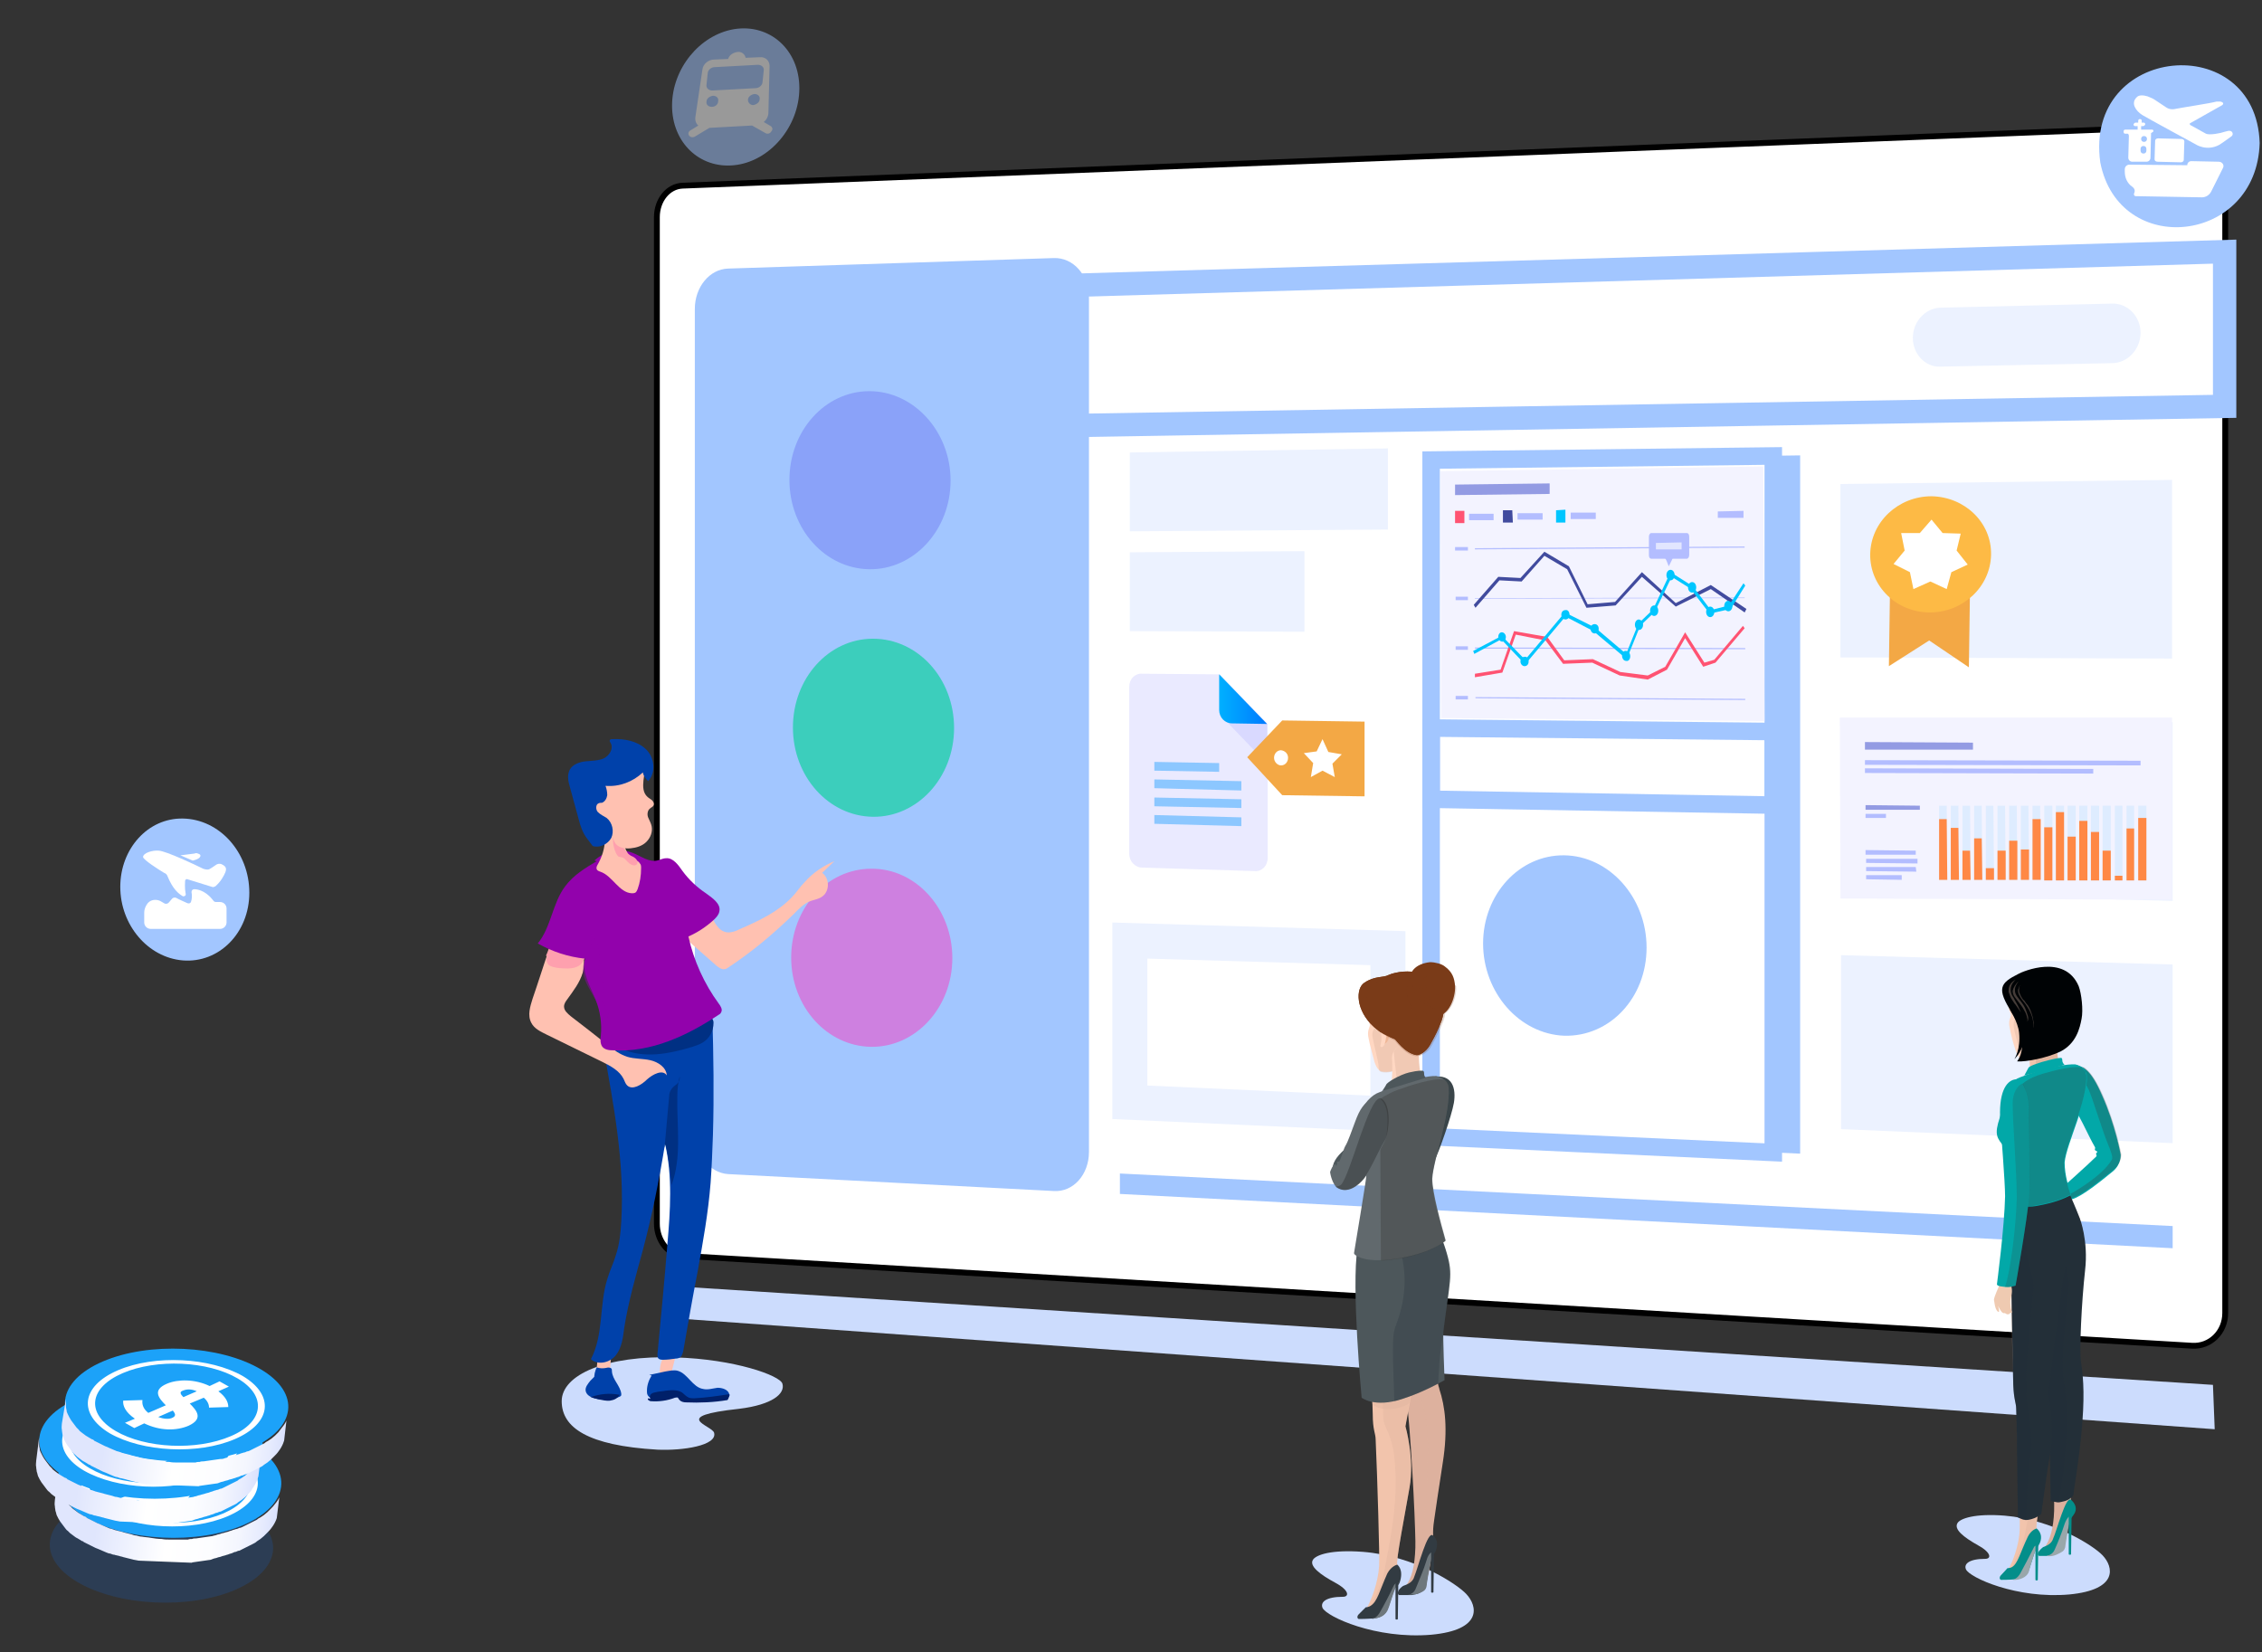 <?xml version="1.0" encoding="utf-8"?>
<!-- Generator: Adobe Illustrator 24.0.1, SVG Export Plug-In . SVG Version: 6.00 Build 0)  -->
<svg version="1.1" id="图层_1" xmlns="http://www.w3.org/2000/svg" xmlns:xlink="http://www.w3.org/1999/xlink" x="0px" y="0px"
	 viewBox="0 0 387.4 283" style="enable-background:new 0 0 387.4 283;" xml:space="preserve">
<rect x="0" y="0" width="387.4" height="283" fill="#333333" stroke="none"/>
<style type="text/css">
	.st0{fill-rule:evenodd;clip-rule:evenodd;fill:#CCDCFD;}
	.st1{fill:#FFFFFF;stroke:#000000;stroke-miterlimit:10;}
	.st2{fill:#A2C6FF;}
	.st3{fill:none;stroke:#A2C6FF;stroke-width:4;stroke-miterlimit:10;}
	.st4{fill:#ECF2FF;}
	.st5{fill:none;stroke:#ECF2FF;stroke-width:6;stroke-miterlimit:10;}
	.st6{fill:#FFFFFF;}
	.st7{fill:#FFFFFF;stroke:#A2C6FF;stroke-width:3;stroke-miterlimit:10;}
	.st8{fill:none;stroke:#A2C6FF;stroke-width:3;stroke-miterlimit:10;}
	.st9{fill:#CE80E0;}
	.st10{fill:#8AA2F9;}
	.st11{fill:#3CCEBC;}
	.st12{fill:#F3F3FF;}
	.st13{fill:#939BE3;}
	.st14{fill:#B3BDFF;}
	.st15{fill:#FF5372;}
	.st16{fill:#414B9E;}
	.st17{fill:#00C6FF;}
	.st18{fill:#E2E6FF;}
	.st19{fill:#DEECFF;}
	.st20{fill:#FF8845;}
	.st21{fill:#F3A845;}
	.st22{fill:#FDBA45;}
	.st23{fill:#EAEAFF;}
	.st24{fill:#D9D9FF;}
	.st25{fill:url(#SVGID_1_);}
	.st26{fill:#8CC7FF;}
	.st27{fill:#FFD7C2;}
	.st28{opacity:0.37;fill:#D8B09E;}
	.st29{opacity:0.34;fill:#F2C4AC;}
	.st30{fill:#3A4549;}
	.st31{fill:#4D575B;}
	.st32{fill:#CCDCFD;}
	.st33{fill:#DDB19E;}
	.st34{opacity:0.35;fill:#DDB19E;}
	.st35{fill:#D8B39A;}
	.st36{fill:#F2D3BD;}
	.st37{fill:#F2C4AC;}
	.st38{opacity:0.25;fill:#232F38;}
	.st39{fill:#61696D;}
	.st40{fill:#323B42;}
	.st41{opacity:0.35;fill:#383736;}
	.st42{fill:#6E777C;}
	.st43{opacity:0.3;fill:#161615;}
	.st44{fill:#7A3B18;}
	.st45{fill:#EFB797;}
	.st46{opacity:0.21;fill:#7A3B18;}
	.st47{fill-rule:evenodd;clip-rule:evenodd;fill:#A2C6FF;}
	.st48{fill:#FFC1B1;}
	.st49{fill:#0041AA;}
	.st50{fill:#003083;}
	.st51{fill:#FEA0AE;}
	.st52{fill:#9202AC;}
	.st53{opacity:0.46;}
	.st54{fill:#002069;}
	.st55{opacity:0.5;}
	.st56{opacity:0.2;fill:#1067DB;}
	.st57{fill:#1CA2F9;}
	.st58{clip-path:url(#SVGID_3_);fill:url(#SVGID_4_);}
	.st59{clip-path:url(#SVGID_6_);fill:url(#SVGID_7_);}
	.st60{clip-path:url(#SVGID_9_);fill:url(#SVGID_10_);}
	.st61{fill:#02A8A8;}
	.st62{opacity:0.27;fill:#383736;}
	.st63{fill:#DDA058;}
	.st64{opacity:0.29;fill:#B79484;}
	.st65{fill:#000305;}
	.st66{fill:#232F38;}
	.st67{fill:#038E8A;}
	.st68{opacity:0.27;}
	.st69{fill:#99A7AA;}
	.st70{fill:#EFCAB1;}
	.st71{opacity:0.18;fill:#383736;}
</style>
<g>
	<polygon class="st0" points="113.9,220.2 379,237.2 379.3,244.8 114.2,225.7 	"/>
	<path class="st1" d="M375.4,230.5l-258.5-15.4c-2.4-0.1-4.4-2.6-4.4-5.5V37.2c0-2.9,1.9-5.3,4.4-5.4l258.5-10.2
		c3.1-0.1,5.7,2.4,5.7,5.7v197.6C381.1,228.2,378.5,230.7,375.4,230.5z"/>
	<path class="st2" d="M180.5,204l-55.8-2.9c-3.1-0.2-5.7-3.3-5.7-7V52.9c0-3.7,2.5-6.8,5.7-6.9l55.8-1.8c3.3-0.1,6,2.9,6,6.8v146.3
		C186.5,201.2,183.8,204.2,180.5,204z"/>
	<polygon class="st3" points="381,69.6 182.6,72.9 182.6,48.9 381,43.1 	"/>
	<polygon class="st4" points="237.7,90.7 193.5,91 193.5,77.5 237.7,76.8 	"/>
	<polygon class="st5" points="237.7,190.8 193.5,188.8 193.5,161.1 237.7,162.4 	"/>
	<polygon class="st6" points="226.2,145.3 204.6,144.9 204.6,131.2 226.2,131.5 	"/>
	<polygon class="st4" points="223.4,108.2 193.5,108.1 193.5,94.6 223.4,94.4 	"/>
	<polygon class="st2" points="308.3,197.6 249.5,194.9 249.5,78.8 308.3,78 	"/>
	<polygon class="st7" points="303.7,197.4 245.1,194.7 245.1,78.8 303.7,78.1 	"/>
	<polygon class="st4" points="372,112.8 315.2,112.6 315.2,82.9 372,82.2 	"/>
	<polygon class="st4" points="372.1,154.3 315.3,152.9 315.3,123.2 372.1,123.7 	"/>
	<polygon class="st4" points="372.1,195.8 315.3,193.4 315.3,163.6 372.1,165.2 	"/>
	<path class="st4" d="M361.7,62.2l-29.4,0.6c-2.6,0.1-4.7-2.2-4.7-4.9v0c0-2.8,2.1-5.1,4.7-5.2l29.4-0.7c2.7-0.1,4.9,2.2,4.9,5v0
		C366.6,59.8,364.4,62.2,361.7,62.2z"/>
	<polygon class="st2" points="372.1,213.8 191.8,204.5 191.8,201 372.1,210 	"/>
	<polygon class="st8" points="303.7,137.9 245.1,136.9 245.1,124.7 303.7,125.3 	"/>
	<path class="st2" d="M282,162.3c0,8.6-6.3,15.3-14.1,15.1c-7.7-0.3-13.9-7.4-13.9-15.8s6.2-15.2,13.9-15.1
		C275.6,146.6,282,153.7,282,162.3z"/>
	<path class="st9" d="M163.1,164.1c0,8.5-6.3,15.3-13.9,15.2c-7.6-0.1-13.7-6.9-13.7-15.3s6.1-15.2,13.7-15.2
		C156.8,148.7,163.1,155.6,163.1,164.1z"/>
	<path class="st10" d="M162.8,82.3c0,8.5-6.3,15.3-13.9,15.2c-7.6-0.1-13.7-6.9-13.7-15.3s6.1-15.2,13.7-15.2
		C156.5,67,162.8,73.9,162.8,82.3z"/>
	<path class="st11" d="M163.4,124.7c0,8.5-6.3,15.3-13.9,15.2c-7.6-0.1-13.7-6.9-13.7-15.3s6.1-15.2,13.7-15.2
		C157.2,109.4,163.4,116.2,163.4,124.7z"/>
	<g>
		<polygon class="st12" points="302.2,123.5 246.8,123 246.7,80.7 302,79.9 		"/>
		<g>
			<polygon class="st13" points="265.4,84.6 249.2,84.8 249.2,83 265.4,82.8 			"/>
			<polygon class="st14" points="255.8,89.1 251.6,89.1 251.6,88 255.8,88 			"/>
			<polygon class="st14" points="264.2,89 259.9,89 259.9,87.9 264.2,87.9 			"/>
			<polygon class="st14" points="273.3,88.9 269,88.9 269,87.8 273.3,87.8 			"/>
			<polygon class="st14" points="298.6,88.7 294.2,88.7 294.2,87.6 298.6,87.5 			"/>
			<polygon class="st15" points="250.8,89.6 249.2,89.6 249.2,87.5 250.8,87.5 			"/>
			<polygon class="st16" points="259.1,89.5 257.4,89.5 257.4,87.4 259,87.4 			"/>
			<polygon class="st17" points="268.1,89.5 266.5,89.5 266.5,87.4 268.1,87.3 			"/>
			<g>
				<g>
					<polygon class="st14" points="298.9,119.9 252.7,119.6 252.7,119.4 298.9,119.7 					"/>
				</g>
				<g>
					<polygon class="st14" points="298.9,111.2 252.6,111.1 252.6,110.9 298.9,111 					"/>
				</g>
				<g>
					
						<rect x="252.6" y="102.4" transform="matrix(1 -2.343607e-03 2.343607e-03 1 -0.239 0.646)" class="st14" width="46.2" height="0.1"/>
				</g>
				<g>
					<polygon class="st16" points="298.8,104.9 293,100.9 287,103.9 281.2,98.8 276.7,103.7 271.7,104.1 268.4,97.5 264.5,95.2 
						260.6,99.6 256.8,99.4 252.7,104.1 252.4,103.6 256.6,98.8 260.4,99 264.5,94.5 268.7,97 271.9,103.5 276.6,103.1 281.2,98 
						287,103.3 293,100.2 299.1,104.3 					"/>
				</g>
				<g>
					<polygon class="st14" points="298.8,93.8 252.6,94.1 252.6,93.9 298.8,93.6 					"/>
				</g>
				<g>
					<polygon class="st14" points="251.4,119.8 249.3,119.8 249.3,119.2 251.4,119.2 					"/>
				</g>
				<g>
					<polygon class="st14" points="251.4,111.3 249.3,111.3 249.3,110.7 251.4,110.7 					"/>
				</g>
				<g>
					
						<rect x="249.3" y="102.2" transform="matrix(1 -2.230078e-03 2.230078e-03 1 -0.228 0.558)" class="st14" width="2.1" height="0.6"/>
				</g>
				<g>
					<polygon class="st14" points="251.4,94.3 249.2,94.3 249.2,93.7 251.4,93.7 					"/>
				</g>
				<g>
					<polygon class="st15" points="282.2,116.4 277.4,115.7 272.7,113.5 267.7,113.7 264.7,109.7 259.6,108.7 257.3,115.2 
						252.6,116 252.6,115.4 257,114.7 259.3,108.1 265,109.1 267.9,113.1 272.8,112.9 277.5,115.1 282.2,115.7 285.2,114.2 
						288.6,108.3 291.9,113.5 293.6,113 298.5,107.2 298.8,107.6 293.8,113.5 291.7,114.2 288.6,109.3 285.5,114.7 					"/>
				</g>
				<g>
					<polygon class="st17" points="261.2,113.8 257.1,109.5 252.5,112 252.3,111.5 257.2,108.9 261.2,113 268,104.9 273.2,107.5 
						278.5,112 280.6,106.8 283.1,104.4 286.1,98 289.9,100.4 293,104.5 296.1,103.7 298.6,99.9 298.9,100.3 296.4,104.3 
						292.8,105.1 289.5,100.8 286.3,98.8 283.4,104.8 280.9,107.2 278.6,112.9 272.9,108.1 268.1,105.6 					"/>
				</g>
				<path class="st17" d="M257.9,109.1c0,0.5-0.3,0.8-0.6,0.8c-0.4,0-0.7-0.4-0.7-0.8c0-0.5,0.3-0.8,0.6-0.8
					C257.6,108.3,257.9,108.7,257.9,109.1z"/>
				<path class="st17" d="M261.8,113.3c0,0.5-0.3,0.8-0.7,0.8c-0.4,0-0.7-0.4-0.7-0.8c0-0.5,0.3-0.8,0.7-0.8
					C261.5,112.4,261.8,112.8,261.8,113.3z"/>
				<path class="st17" d="M268.8,105.3c0,0.5-0.3,0.8-0.7,0.8c-0.4,0-0.7-0.4-0.7-0.8c0-0.5,0.3-0.8,0.7-0.8
					C268.5,104.4,268.8,104.8,268.8,105.3z"/>
				<path class="st17" d="M273.8,107.7c0,0.5-0.3,0.8-0.7,0.8c-0.4,0-0.7-0.4-0.7-0.8c0-0.5,0.3-0.8,0.7-0.8
					C273.5,106.9,273.8,107.2,273.8,107.7z"/>
				<path class="st17" d="M279.2,112.4c0,0.5-0.3,0.9-0.7,0.8c-0.4,0-0.7-0.4-0.7-0.9c0-0.5,0.3-0.9,0.7-0.8
					C278.9,111.5,279.2,111.9,279.2,112.4z"/>
				<path class="st17" d="M281.4,107c0,0.5-0.3,0.9-0.7,0.9c-0.4,0-0.7-0.4-0.7-0.9c0-0.5,0.3-0.9,0.7-0.9
					C281.1,106.2,281.4,106.5,281.4,107z"/>
				<path class="st17" d="M284,104.6c0,0.5-0.3,0.9-0.7,0.9c-0.4,0-0.7-0.4-0.7-0.9c0-0.5,0.3-0.9,0.7-0.9
					C283.7,103.7,284,104.1,284,104.6z"/>
				<path class="st17" d="M286.8,98.5c0,0.5-0.3,0.9-0.7,0.9c-0.4,0-0.7-0.4-0.7-0.9c0-0.5,0.3-0.9,0.7-0.9
					C286.5,97.6,286.8,98,286.8,98.5z"/>
				<path class="st17" d="M290.5,100.6c0,0.5-0.3,0.9-0.7,0.9c-0.4,0-0.7-0.4-0.7-0.9c0-0.5,0.3-0.9,0.7-0.9
					C290.2,99.7,290.5,100.1,290.5,100.6z"/>
				<path class="st17" d="M293.6,104.8c0,0.5-0.3,0.9-0.7,0.9c-0.4,0-0.7-0.4-0.7-0.9c0-0.5,0.3-0.9,0.7-0.9
					C293.3,103.9,293.6,104.3,293.6,104.8z"/>
				<path class="st17" d="M296.7,103.8c0,0.5-0.3,0.9-0.7,0.9c-0.4,0-0.7-0.4-0.7-0.9c0-0.5,0.3-0.9,0.7-0.9
					C296.4,103,296.7,103.4,296.7,103.8z"/>
			</g>
			<path class="st14" d="M289.3,95.1c0,0.3-0.2,0.6-0.4,0.6l-6.1,0c-0.2,0-0.4-0.2-0.4-0.6l0-3.2c0-0.3,0.2-0.6,0.4-0.6l6.1,0
				c0.2,0,0.4,0.2,0.4,0.6L289.3,95.1z"/>
			<polygon class="st14" points="285.8,97 285.4,96 284.9,95.1 285.8,95.1 286.7,95.1 286.3,96 			"/>
			<polygon class="st18" points="288,94.1 283.6,94.1 283.6,93 288,92.9 			"/>
		</g>
	</g>
	<g>
		<polygon class="st12" points="315.2,153.9 372,154.1 372,122.9 315.1,122.9 		"/>
		<g>
			<polygon class="st14" points="366.6,131.1 319.4,131 319.4,130.2 366.6,130.3 			"/>
			<polygon class="st14" points="358.5,132.5 319.4,132.4 319.4,131.6 358.5,131.7 			"/>
			<polygon class="st13" points="337.9,128.4 319.4,128.4 319.4,127.1 337.9,127.2 			"/>
		</g>
		<g>
			<g>
				<polygon class="st13" points="328.8,138.7 319.5,138.7 319.5,137.9 328.8,138 				"/>
				<polygon class="st14" points="323,140.1 319.5,140.1 319.5,139.4 323,139.4 				"/>
			</g>
			<g>
				<polygon class="st14" points="328.1,146.4 319.5,146.4 319.5,145.6 328.1,145.7 				"/>
				<polygon class="st14" points="328.4,147.9 319.6,147.8 319.6,147.1 328.4,147.1 				"/>
				<polygon class="st14" points="328.2,149.3 319.6,149.2 319.6,148.5 328.1,148.5 				"/>
				<polygon class="st14" points="325.7,150.7 319.6,150.6 319.6,149.9 325.7,149.9 				"/>
			</g>
			<g>
				<g>
					<polygon class="st19" points="333.4,138 332.1,138 332.1,150.7 333.5,150.7 					"/>
					<polygon class="st19" points="335.4,138 334.1,138 334.1,150.7 335.5,150.7 					"/>
					<polygon class="st19" points="337.4,138 336.1,138 336.1,150.7 337.5,150.7 					"/>
					<polygon class="st19" points="339.4,138 338.1,138 338.1,150.7 339.5,150.7 					"/>
					<polygon class="st19" points="341.4,138 340.1,138 340.1,150.7 341.5,150.7 					"/>
					<polygon class="st19" points="343.4,138 342.1,138 342.1,150.7 343.5,150.7 					"/>
					<polygon class="st19" points="345.4,138 344.1,138 344.1,150.7 345.5,150.7 					"/>
					<polygon class="st19" points="347.4,138 346.1,138 346.1,150.7 347.5,150.7 					"/>
					<polygon class="st19" points="349.4,138 348.1,138 348.1,150.7 349.5,150.7 					"/>
					<polygon class="st19" points="351.5,138 350.1,138 350.1,150.8 351.5,150.8 					"/>
					<polygon class="st19" points="353.5,138 352.1,138 352.1,150.8 353.5,150.8 					"/>
					<polygon class="st19" points="355.5,138 354.1,138 354.1,150.8 355.5,150.8 					"/>
					<polygon class="st19" points="357.5,138 356.1,138 356.1,150.8 357.5,150.8 					"/>
					<polygon class="st19" points="359.5,138 358.1,138 358.1,150.8 359.5,150.8 					"/>
					<polygon class="st19" points="361.5,138 360.1,138 360.1,150.8 361.5,150.8 					"/>
					<polygon class="st19" points="363.5,138 362.2,138 362.2,150.8 363.5,150.8 					"/>
					<polygon class="st19" points="365.5,138 364.2,138 364.2,150.8 365.5,150.8 					"/>
					<polygon class="st19" points="367.6,138 366.2,138 366.2,150.8 367.6,150.8 					"/>
				</g>
				<g>
					<polygon class="st20" points="333.4,140.3 332.1,140.3 332.1,150.7 333.5,150.7 					"/>
					<polygon class="st20" points="335.4,141.8 334.1,141.8 334.1,150.7 335.5,150.7 					"/>
					<polygon class="st20" points="337.4,145.7 336.1,145.7 336.1,150.7 337.5,150.7 					"/>
					<polygon class="st20" points="339.4,143.6 338.1,143.6 338.1,150.7 339.5,150.7 					"/>
					<polygon class="st20" points="341.5,148.7 340.1,148.7 340.1,150.7 341.5,150.7 					"/>
					<polygon class="st20" points="343.5,145.7 342.1,145.7 342.1,150.7 343.5,150.7 					"/>
					<polygon class="st20" points="345.5,144 344.1,144 344.1,150.7 345.5,150.7 					"/>
					<polygon class="st20" points="347.5,145.5 346.1,145.5 346.1,150.7 347.5,150.7 					"/>
					<polygon class="st20" points="349.5,140.3 348.1,140.3 348.1,150.7 349.5,150.7 					"/>
					<polygon class="st20" points="351.5,141.7 350.1,141.7 350.1,150.8 351.5,150.8 					"/>
					<polygon class="st20" points="353.5,139.1 352.1,139.1 352.1,150.8 353.5,150.8 					"/>
					<polygon class="st20" points="355.5,143.3 354.1,143.3 354.1,150.8 355.5,150.8 					"/>
					<polygon class="st20" points="357.5,140.6 356.1,140.6 356.1,150.8 357.5,150.8 					"/>
					<polygon class="st20" points="359.5,142.5 358.1,142.5 358.1,150.8 359.5,150.8 					"/>
					<polygon class="st20" points="361.5,145.7 360.1,145.7 360.1,150.8 361.5,150.8 					"/>
					<polygon class="st20" points="363.5,150 362.2,150 362.2,150.8 363.5,150.8 					"/>
					<polygon class="st20" points="365.5,141.9 364.2,141.9 364.2,150.8 365.5,150.8 					"/>
					<polygon class="st20" points="367.6,140.1 366.2,140.1 366.2,150.8 367.6,150.8 					"/>
				</g>
			</g>
		</g>
	</g>
	<g>
		<polygon class="st21" points="337.2,114.3 330.4,109.7 323.5,114.1 323.7,100.2 330.6,100.2 337.4,100.3 		"/>
		<path class="st22" d="M341,95c-0.1,5.5-4.8,9.9-10.5,9.9c-5.7,0-10.3-4.5-10.2-10c0.1-5.5,4.8-9.9,10.5-9.9
			C336.5,85.1,341.1,89.5,341,95z"/>
		<polygon class="st6" points="330.8,89 332.7,91.3 335.8,91.4 335.1,94.3 337,96.7 334.2,98 333.4,100.9 330.6,99.6 327.7,100.9 
			327.1,98 324.3,96.6 326.2,94.3 325.6,91.3 328.8,91.3 		"/>
	</g>
	<g>
		<g>
			<path class="st23" d="M217.1,147c0,1.3-1,2.3-2.2,2.2l-19.3-0.6c-1.2,0-2.2-1.1-2.2-2.3v-28.7c0-1.3,1-2.3,2.2-2.2l13.3,0.1
				l8.2,8.5L217.1,147z"/>
			<polygon class="st24" points="209.6,123.1 217,130.8 217,124 216.3,123.2 			"/>
			<linearGradient id="SVGID_1_" gradientUnits="userSpaceOnUse" x1="208.815" y1="119.715" x2="217.036" y2="119.715">
				<stop  offset="0" style="stop-color:#00B0FF"/>
				<stop  offset="1" style="stop-color:#007AFF"/>
			</linearGradient>
			<path class="st25" d="M208.8,115.5l0,6.1c0,1.3,1,2.3,2.2,2.3l6,0.1L208.8,115.5z"/>
			<polygon class="st26" points="212.6,135.4 197.7,135 197.7,133.5 212.6,133.8 			"/>
			<polygon class="st26" points="212.6,138.4 197.7,138.1 197.7,136.6 212.6,136.9 			"/>
			<polygon class="st26" points="212.6,141.5 197.7,141.1 197.7,139.6 212.6,140 			"/>
			<polygon class="st26" points="208.8,132.2 197.7,132 197.7,130.5 208.8,130.7 			"/>
		</g>
		<g>
			<g>
				<path class="st21" d="M219.6,136.2l-6-6.5l6-6.3l14.1,0.2l0,6.4l0,6.4L219.6,136.2z M219.4,128.5c-0.7,0-1.2,0.6-1.2,1.3
					c0,0.7,0.6,1.3,1.2,1.3c0.7,0,1.2-0.6,1.2-1.3C220.6,129.1,220.1,128.6,219.4,128.5z"/>
				<polygon class="st6" points="226.5,126.6 225.5,128.7 223.3,129 224.9,130.7 224.5,133.1 226.5,132 228.6,133.1 228.2,130.8 
					229.8,129.2 227.5,128.8 				"/>
			</g>
		</g>
	</g>
</g>
<title>Asset 1</title>
<g>
	<path class="st27" d="M239.5,168.5c-3.8-0.5-4.8,2.4-5.3,5c-0.2,1,0.5,1.8,0.4,2.2c-0.1,0.5-0.5,0.9-0.2,2.2c0.2,1.1,0.6,2.4,1,4
		c0.3,0.9,0.7,1.5,1.2,1.6c1.1,0.3,2.9,0,5.2-2c2.1-1.8,2.8-5.1,2.9-5.4l-0.9-5C243.8,171.2,241.5,168.7,239.5,168.5z"/>
	<path class="st28" d="M240.5,168.5c-3.8-0.5-4.8,2.4-5.3,5c-0.2,1,0.5,1.8,0.4,2.2c-0.1,0.5-0.8,0.8-0.5,2.1
		c0.2,1.1,0.5,2.1,0.9,4.1c0.2,0.9,0,1.5,0.5,1.7c1.1,0.3,3.1,0,5.5-2c2.1-1.8,2-6.1,2.1-6.4l0.8-3.9
		C244.9,171.2,242.5,168.7,240.5,168.5z"/>
	<g>
		<path class="st29" d="M241,169.1C241,169.1,240.9,169.1,241,169.1C240.9,169,240.9,169,241,169.1z"/>
	</g>
	<g>
		<path class="st30" d="M239.2,200.5c-0.3,1.5,2.6,0.7,2.6,0.7c1.6-0.3,2.9-0.7,4-2.7c0.6-1.1,2.8-7.3,3.2-9.6
			c0.4-2.4-0.2-5.1-3.7-4.4c-2.2,0.4-1.1,4-1.2,5.9c0,1.5-1.9,5.5-1.9,5.5l-1.4,1.8C240.8,197.7,239.5,199.1,239.2,200.5z"/>
	</g>
	<path class="st31" d="M236.4,192.6c0,0-2.4,1.2-5.2,3.5c-1.5,1.2-2.6,2.3-2.9,3.5c-0.4,1.4-0.2,3.5,1.3,4c1.5,0.5,3.5-2.8,3.5-2.8
		L236.4,192.6z"/>
	<path class="st32" d="M228.7,271.1c2.4,1.3,2.4,2.4,1.3,2.4c-2.9,0-3.9,0.9-3.5,1.9c0.7,1.5,9.1,5.4,18.6,4.6c8.8-0.8,8-4.9,6-7
		c-1.6-1.7-8.8-6.5-17.7-7.2c-5.4-0.4-7.9,0.5-8.5,1.3C224.1,268.2,226.1,269.7,228.7,271.1z"/>
	<path class="st33" d="M247.3,214.6c0,0,1.3,2.2,0.4,7.5c-1.2,7.3-2.3,12.7-1.2,15.8c1,3,1.5,6.9,0.6,12.6c-0.7,4.4-1.2,8-1.5,10
		c-0.3,2-0.1,3.1-0.1,3.1s-0.5,4.3-0.8,5.8c-0.6,2.8-5.1,3.5-4,2.3c1.1-1.3,1.6-3.5,1.7-6.6c0.1-1.6-0.5-15.4-1.3-23.7
		c-0.1-1-1-1.7-1.3-3.6c-0.6-3.9-1.7-29.2-1.7-29.2S244.4,207.5,247.3,214.6z"/>
	<path class="st34" d="M243,266.1c0.9-4.2,1.3-9.1,1.5-15.3c0.1-5,0.1-7.7-1.1-10.7c-0.8-1.9,0.5-8.9,0.5-8.9s0.8-0.1,2.5-0.4
		c-0.5,3-0.6,5.2,0,7.1c1,3,1.5,6.9,0.6,12.6c-0.7,4.4-1.2,8-1.5,10c-0.3,2-0.1,3-0.1,3s-0.5,4.4-0.8,5.9c-0.2,0.9-3.4,2.1-3.8,2.3
		C241.4,270.8,242.2,270,243,266.1z"/>
	<path class="st34" d="M247,214.7c-0.5-1.3-2.4-3.2-3.1-3.9l-3-1.4c-0.1,0.4-1.1,1.1-1.2,1.5c0.1,2.4-0.3,11.1-0.4,19.5
		c0.2,3.4,0.4,6.2,0.6,7.3c0.2,1.2,0.5,1.7,0.8,2.4c2.1,0.7,5.9-2.1,5.8-2.3c-1-3,0-8.5,1.2-15.8C248.6,216.7,247,214.7,247,214.7z"
		/>
	<path class="st35" d="M242.3,216c0,0-1.4,2.8-1.3,5c0,1,0.8,2.8,0.8,2.8s0.3,0.7,0.7,0.7c0.3,0,1-0.3,1.2-0.4
		c0.8-0.4,0.8-1.2,0.8-1.2s-0.1-1.5,0.1-2.6c0.2-1,0.2-2.2,0.2-2.2L242.3,216z"/>
	<path class="st36" d="M242.3,216.2c0,0-1.2,2.6-1.2,3.5c0,0.9,1.1,3.1,1.1,3.1s0.5,0.3,0.6-0.2c0.2-0.7-0.2-1.8-0.2-1.8
		s0-0.1,0.6-0.8c0.6-0.7,0.4-2.1,0.4-2.1L242.3,216.2z"/>
	<path class="st27" d="M243.8,186.3c0,0-0.8-2.7-0.8-5.2c0-2.2,0-2.9,0-2.9s-2.6,0.5-3.4,1c-1.4,0.8-1.2,2.2-1.2,2.2
		s0.2,2.8-0.2,4.7c-0.1,0.3-0.6,0.8-0.1,2C238.5,189.1,240.7,191.2,243.8,186.3z"/>
	<path class="st28" d="M239.4,186.6c0.4,0.4,2.5,1.4,4-0.3c0,0,0.1-0.4,0.2-0.9c-0.2-1-0.6-2.7-0.6-4.3c0-2.2,0-2.9,0-2.9
		s-2.6,0.5-3.4,1c-0.4,0.2-0.7,0.6-0.9,0.9C238.9,182.3,239.3,185.5,239.4,186.6z"/>
	<path class="st37" d="M242.3,218.7c0,0,2.2,1.5,1.4,8.6c-0.5,4-3,17-3,17s1.6,5.5,0.7,10.5c-0.7,4.1-2.4,12.8-2.1,13.2
		c1.3,1.5-1,4.1-1,4.1s-0.8,3.1-2.2,4.1c-0.5,0.4-2.7,0.1-1.8-1.2c0.5-0.9,1.7-3.8,1.9-6.8c0.1-1.4-0.3-15-0.6-21.6
		c0-1.1-0.5-1.6-0.5-4.4c-0.4-12.4-0.6-23.3-0.6-23.3L242.3,218.7z"/>
	<path class="st34" d="M242.3,218.7l-7.8,0.2c0,0.8,0,1.7,0,2.6c0.1,3.7,0.3,11,0.5,18.9c0.9,1.2,4,1.4,6.5-0.1
		c0.4-2.3,1-5.2,1.4-7.9c0.1-2.7,0.3-8,0.7-10.9C243.2,219.4,242.3,218.7,242.3,218.7z"/>
	<path class="st34" d="M237.1,269.1c0.6-3.7,2.6-11.4,1.7-19.5c-0.4-4.1-1.9-5.1-1.9-6.9c-0.1-4.7-0.6-22.1-0.6-22.1
		s7.4-0.4,6.3,12.5c-0.9,4.6-1.9,11.2-1.9,11.2s1.6,5.5,0.7,10.5c-0.7,4.1-2.4,12.8-2.1,13.2c1.3,1.5-1,4.1-1,4.1s-0.8,3.1-2.2,4.1
		c-0.2,0.1-1.6,0.6-1.9,0.5C234.9,274.2,236.6,271.9,237.1,269.1z"/>
	<path class="st31" d="M234.7,204.7c0,0-1.6,5.5-2.2,9c-1.1,6.6,0.7,25.7,0.7,25.7s2.2,1.8,7,0.2c3.5-1.1,7.2-3.2,7.2-3.2
		s-0.3-7.6-0.2-8.4c1.1-8.8,1.7-9.5,0.6-13.3c-1.2-4.2-3.3-7.6-3.3-7.6L234.7,204.7z"/>
	<path class="st38" d="M247.7,214.6c-1.2-4.2-3.3-7.6-3.3-7.6l-0.6-0.1l-6.2,2.6c0,0,5.5,7,1.5,17.4c-0.6,1.6-0.7,2.3-0.3,13.1
		c0.4-0.1,0.9-0.2,1.4-0.4c3.5-1.1,6.1-2.6,6.1-2.6s0.2-3.7,0.3-4.6C247.8,223.6,248.8,218.4,247.7,214.6z"/>
	<path class="st39" d="M248.1,186.3c-0.1-1.6-2.1-2-2.1-2c-3.1-0.1-9.1,2.5-9.8,2.8c-1.2,0.4-2.8,1.9-3.6,4.3
		c-0.6,1.7-0.7,2.1-0.9,3c-1,3.2,0.2,3.1,1.5,4.7c0.7,0.8,0.8,1,0.8,2.3c0,0.7-2,12.5-2.1,13.2c-0.1,0.4,1.6,1.5,5.3,1.2
		c5.9-0.5,9.1-2.3,10.4-3.3c-0.9-3.2-2.3-8.3-2.3-10.6C245.5,198.5,248.4,190.9,248.1,186.3z"/>
	<path class="st40" d="M239.3,268c0,0,1.2,0.8,0.4,3.1c-0.2,0.5-0.4,0.4-0.5,0.5c0,0-0.2,0.2-0.5,0.9c-0.4,1.3-0.8,2.5-1.1,3.2
		c-0.3,0.7-1,1.4-2.3,1.5c-1.3,0.1-2.3,0.1-2.6,0.1c-0.3-0.1-0.3-0.5,0-0.8c0.4-0.4,1.2-1.2,1.2-1.2s0.5,0,0.9-0.3
		c1.1-0.7,1.5-2.6,2.8-5.5C238.3,268.2,239.3,268,239.3,268z"/>
	<path class="st40" d="M245.4,263c0,0,1.2,0.7,0.5,2.6c-0.2,0.7-0.6,0.5-0.8,1.3c-0.5,1.8-0.8,4.7-0.9,4.9c-0.4,1-1.7,1.3-2.4,1.4
		c-0.4,0-2.1,0-2.2,0c-0.2-0.1-0.3-0.4,0-0.9c0.2-0.3,0.7-0.7,0.8-0.7c0.2-0.1,1.5-0.4,1.8-1.5C242.9,268.4,244.5,262.1,245.4,263z"
		/>
	<path class="st41" d="M245.2,201.9c0.3-3.4,3.2-11,2.9-15.6c0-0.7-0.4-1.1-0.8-1.4c-1.8-0.3-5.8,1-8,1.8c-1.8,0.7-2.9,1.5-2.9,1.5
		s1.1,0.8,1.2,2.9c0.3,3.5-1.2,5.7-1.2,5.7l0.1,19l0,0.1c0.2,0,0.4,0,0.6,0c5.9-0.5,9.1-2.3,10.4-3.3
		C246.6,209.3,245.2,204.3,245.2,201.9z"/>
	<path class="st42" d="M242.8,273c0.9-0.4,1.3-0.5,1.5-1.2c0-0.2,0.5-3.4,0.9-5.1c0.1-0.5,0.1-0.8,0.2-0.9c0,0-0.7,0-1.1,1.5
		c-0.5,1.7-1.3,3.4-1.8,4.7c-0.3,0.9-1,1.1-1.5,1.2C241.4,273.1,242.6,273.1,242.8,273z"/>
	<path class="st42" d="M239.5,271c-0.4,0.1-0.7,0.3-0.9,0.8c-0.7,1.5-1.6,3.2-2.3,4.4c-0.4,0.7-0.9,1-1.4,1.1c0.2,0,0.3,0,0.5-0.1
		c1.3-0.1,2-0.8,2.3-1.5c0.3-0.7,0.6-1.9,1.1-3.2c0.2-0.7,0.5-0.9,0.5-0.9c0,0,0-0.3,0-0.4C239.3,271.2,239.7,271,239.5,271z"/>
	<path class="st40" d="M245.5,272.7c0,0,0,0.1-0.2,0.1c-0.2,0-0.2-0.1-0.2-0.1l0-7.9l0.5,0.2L245.5,272.7z"/>
	<path class="st40" d="M239.4,277.3c0,0,0,0.1-0.2,0.1c-0.2,0-0.2-0.1-0.2-0.1l0-7.9l0.5,0.2L239.4,277.3z"/>
	<path class="st39" d="M229,203.4c1.8,1.2,3.7-0.4,4.6-1.5c1.1-1.3,2.5-4.6,3.5-6.3c0.7-1.1,0.9-6.7-1.8-7c-1.6-0.2-2.5,1.6-3.2,3.5
		c-0.7,1.8-1.2,3.4-1.7,4.2c-0.3,0.5-0.5,1.6-1,2.6c0,0.1-0.4,0-0.4,0.1c0,0.6-0.1,0.8-0.2,0.6c-0.2-0.7-1,0.9-1,1.2
		C228,202.1,228.6,203.2,229,203.4z"/>
	<path class="st43" d="M236.4,188.1c-2-0.1-5.1,13-6.7,14.8c-0.1,0.1-0.6,0.4-1,0.3c0,0,0,0,0,0c0,0,0.1,0.1,0.1,0.1c0,0,0,0,0,0
		c0,0,0.1,0.1,0.1,0.1c1.8,1.2,3.7-0.4,4.6-1.5c1.1-1.3,2.5-4.6,3.5-6.3C237.9,194.5,238.5,188.9,236.4,188.1z"/>
	<path class="st31" d="M236.7,186.9c0,0,0.5-0.7,0.7-1.1c0.1-0.4,2.3-1.7,3.9-2.1c1.7-0.4,2.3-0.3,2.3-0.3s0.3-0.1,0.3,0.5
		c0,0.5,0.3,0.7,0.3,0.7L236.7,186.9z"/>
	<path class="st44" d="M235.3,175.9c-3.1-2.8-3.2-6.6-1.6-7.6c1.8-1.2,3.2-0.8,4.1-1.3c0.8-0.4,6.6-2.1,9.1,2.9
		c0.7,1.5,0.5,3.4,0,4.9c-0.6,1.6-1,2.4-2,4.2c-0.7,1.2-1.8,1.8-2.4,1.7c-2-0.4-3.4-2.6-3.6-2.7C237,177.2,236.7,177.1,235.3,175.9z
		"/>
	<g>
		<path class="st45" d="M236.8,176.1c0,0,0.8,0.2,1,1.1c0.2,0.8-0.2,1.1-0.3,1.3c-0.4,0.4-0.7,0.4-0.7,0.4s0.2-1.5,0.2-1.8
			C237,176.9,236.8,176.1,236.8,176.1z"/>
		<path class="st27" d="M236.6,175.9c0,0-0.4-0.1-0.2,0.6c0.2,0.7,0.2,1.1,0.2,1.4c0,0.3-0.2,1.3-0.2,1.3s0.2,0.4,0.6-0.1
			c0.2-0.3,0.3-0.8,0.4-1.5C237.4,177.3,237.1,175.9,236.6,175.9z"/>
	</g>
	<path class="st44" d="M235.3,175.9c-3.1-2.8-3.2-6.6-1.6-7.6c1.8-1.2,3.2-0.8,4.1-1.3c0.8-0.4,6.6-2.1,9.1,2.9
		c0.7,1.5,0.5,3.4,0,4.9c-0.6,1.6-1,2.4-2,4.2c-0.7,1.2-1.8,1.8-2.4,1.7c-2-0.4-3.4-2.6-3.6-2.7C237,177.2,236.7,177.1,235.3,175.9z
		"/>
	<path class="st46" d="M245,167.6c-1.7-1.3-3.9-1.3-5.4-1.1c-1.4,0.6-2.6,1.5-2.9,1.7c-0.3,0.1-0.9,0.1-1.5,0.2
		c-1.8,0.3-1.6,4.8,1.7,8.1c0.3,0.3,0.5,0.6,0.7,1.1c0.3,0.2,0.7,0.4,1.2,0.6c0.2,0.1,1.7,2.4,3.6,2.7c0.2,0,0.5,0,0.8-0.1
		c0.1-0.1,0.2-0.2,0.3-0.3c1-1,2.1-3.5,2.7-5.1c0.5-1.5,0-5.5-0.7-7C245.3,168.1,245.2,167.9,245,167.6z"/>
	<path class="st44" d="M241.5,168c0.5,4.8,2.6,6,4.6,6c2,0,3.2-3.1,3.1-5.1c-0.1-1.3-0.4-2.4-1.8-3.4c-0.5-0.4-1.6-0.7-2.5-0.7
		C242.3,165.1,241.3,166.6,241.5,168z"/>
	<path class="st46" d="M249.1,168.2c-0.1,0.7-0.4,1.6-1,2.1c-0.8,0.5-3.1,0.1-3.8-1.3c-0.7-1.4,0.4-2.3,0.4-2.3s-1.8,1-1,2.6
		c0.5,1,1.6,1.9,1.1,1.8c-1.2-0.1-1.8-1.8-1.8-2c0-0.2-0.1,1.1,0.9,2.2c1,1.1,2,1.6,1.8,1.5c-3.9-1.7-3.8-4-3.8-5.1
		c-0.1-1.1-1,0.6-1,2.1c0,1.6,1.2,3.2,1.9,5c0.7,2-0.3,4-1.3,5.5c0.4,0.2,0.8,0.4,1.3,0.5c0.6,0.1,1.8-0.5,2.4-1.7
		c1-1.8,1.4-2.7,2-4.2c0.1-0.4,0.3-0.8,0.3-1.3c1.3-0.9,2-3.1,1.9-4.7C249.1,168.7,249.1,168.4,249.1,168.2z"/>
</g>
<path class="st47" d="M42.7,152.9c0,6.9-5.2,12.1-11.4,11.6c-6-0.5-10.7-6.1-10.7-12.6s4.7-11.8,10.7-11.7
	C37.6,140.3,42.7,146,42.7,152.9z"/>
<g>
	<path class="st32" d="M126.6,241.3c-12,1.3-4.7,2.8-4.3,4.1c0.6,2.2-5.4,3.1-9.7,2.9c-12-0.7-16.4-3.8-16.4-8.3
		c0-4.5,7.5-7.9,19.5-7.5c10.1,0.3,17.9,3.1,18.3,4.5C134.5,238.7,132.3,240.6,126.6,241.3z"/>
	<g>
		<g>
			<path class="st48" d="M113.5,232.7c-0.5,1-0.6,2.2-0.4,3.4c0.4-0.1,0.8-0.1,1.3-0.2c0.1,0,0.2,0,0.3-0.1c0.1-0.1,0.2-0.2,0.2-0.4
				c0.4-1.4,0.7-2.8,1.1-4.2c-1,0.3-1.8,0.9-2.4,1.7"/>
		</g>
		<g>
			<path class="st48" d="M102.4,232.3c-0.1,0.7-0.1,1.3-0.2,2c0,0.6,0,1.3,0.5,1.6c0.4,0.3,1,0.1,1.3-0.3s0.5-0.9,0.5-1.4
				c0.1-0.8,0.1-1.6,0.2-2.5c0-0.3,0-0.6-0.3-0.7c-0.2-0.1-0.3,0-0.5,0c-0.4,0.1-0.9,0.3-1.3,0.4"/>
		</g>
		<g>
			<path class="st49" d="M103.3,179.3c1.8,9.9,3.7,19.9,3.1,29.9c-0.1,1.9-0.3,3.9-0.9,5.7c-0.4,1.4-1.1,2.8-1.5,4.2
				c-1.4,4.5-0.6,9.5-2.8,13.7c1.2,1.1,3.3,0.6,4.3-0.7c1-1.3,1.2-3,1.4-4.6c0.7-4.5,2-9,3.2-13.4c1.6-6,2.8-12,3.8-18.2
				c1.3,5.6,0.9,11.5,0.4,17.2c-0.5,6.3-1.1,12.5-1.7,18.8c0,0.2,0,0.5,0.1,0.7c0.2,0.3,0.6,0.3,0.9,0.3c0.7,0,1.4-0.1,2.1-0.2
				c0.3,0,0.7-0.1,0.9-0.3c0.2-0.2,0.3-0.6,0.4-0.9c0.8-4.6,1.6-9.2,2.5-13.8c0.9-5,1.8-10,2.2-15.1c0.2-2.7,0.3-5.5,0.4-8.2
				c0.2-6.8,0.1-13.6-0.1-20.4c0-0.2,0-0.3-0.1-0.4c-0.2-0.2-0.5-0.2-0.7-0.1c-1.9,0.4-3.9,0.9-5.8,1.3c-4.1,0.9-8.3,1.9-11.9,4.2"
				/>
		</g>
		<g>
			<path class="st50" d="M106.4,179.6c3.8,1.8,8.2,0.9,12.2-0.3c0.6-0.2,1.2-0.4,1.7-0.7c1.2-0.7,1.9-2,1.9-3.4c0-0.2,0-0.3-0.1-0.5
				c-0.3-0.4-0.8-0.3-1.2-0.1c-4.9,1.8-9.8,3.4-14.9,4.6"/>
		</g>
		<g>
			<path class="st48" d="M94.1,162.4c-1,2.9-1.9,5.8-2.9,8.7c-0.4,1.3-0.9,2.8-0.2,4.1c0.5,1,1.6,1.5,2.6,2c3.2,1.6,6.4,3.1,9.6,4.7
				c1.4,0.7,2.9,1.5,3.6,2.9c0.2,0.4,0.3,0.8,0.6,1.1c0.9,0.9,2.5-0.1,3.4-1c1-0.9,2.7-1.8,3.4-0.7c-0.1-1.4-1.5-2.3-2.8-2.6
				c-1.3-0.3-2.7-0.2-4-0.6c-1.2-0.4-2.2-1.1-3.2-1.9c-2.1-1.7-4.2-3.3-6.4-5c-0.6-0.5-1.2-1-1.2-1.7c0-0.5,0.3-0.9,0.6-1.3
				c1-1.4,2.1-2.8,2.6-4.5s0.2-3.7-1.1-4.8c-1.4-1.2-3.7-1-4.9,0.4"/>
		</g>
		<g>
			<path class="st51" d="M93.8,163.8c-0.4,0.4-0.2,1.1,0.2,1.5c0.4,0.3,1,0.4,1.6,0.5c1.1,0.1,2.2,0.2,3.2-0.2
				c1-0.4,1.7-1.7,1.3-2.7c-0.3-0.7-1.1-1-1.8-1.2c-0.7-0.2-1.5-0.2-2.2-0.5c-0.4-0.2-0.8-0.5-1.2-0.3c-0.3,0.1-0.5,0.5-0.6,0.8
				c-0.3,0.7-0.5,1.4-0.8,2"/>
		</g>
		<g>
			<path class="st48" d="M116.9,159c-0.1,1.1,0.8,2,1.6,2.7c1.4,1.2,2.8,2.5,4.2,3.7c0.4,0.3,0.9,0.7,1.4,0.6c0.2,0,0.3-0.1,0.5-0.2
				c4.1-2.7,7.8-5.8,11.3-9.2c0.9-0.9,1.8-1.9,3-2.3c0.6-0.2,1.2-0.3,1.7-0.6c1.5-0.8,1.6-3.2,0.2-4.2c0.7-0.7,1.4-1.3,2.1-2
				c-1.9,0.8-3.7,2-5.1,3.6c-0.8,0.8-1.4,1.8-2.2,2.6c-2.4,2.5-5.6,4-8.8,5.4c-0.8,0.4-1.8,0.8-2.7,0.5c-1-0.3-1.6-1.4-2.1-2.3
				c-0.5-0.9-1.3-1.9-2.4-1.9c-0.3,0-0.7,0.1-1,0.2c-1.1,0.5-2.1,1.4-2.2,2.6c-0.1,1.2,0.9,2.5,2.1,2.3"/>
		</g>
		<g>
			<path class="st52" d="M102.2,147.5c-2,1.2-4,2.4-5.4,4.3c-2.2,2.9-2.4,7-4.7,9.8c2.5,1.4,5.2,2.3,8.1,2.6c-0.6,2.4,0.9,4.7,1.8,7
				c0.8,2,1.1,4.1,0.9,6.2c-0.1,0.6-0.1,1.3,0.2,1.8c0.4,0.6,1.2,0.7,1.9,0.7c6.5,0.4,12.7-2.5,18.1-6.1c0.2-0.1,0.3-0.2,0.4-0.4
				c0.3-0.5-0.1-1.1-0.4-1.5c-2.5-3.4-4.3-7.4-5.2-11.5c1.6-0.7,3.1-1.7,4.4-2.9c0.4-0.4,0.8-0.8,0.9-1.4c0.3-1.3-1.2-2.3-2.3-3.1
				c-1.5-1-2.9-2.3-4-3.8c-0.7-1-1.6-2.3-2.8-2.2c-0.6,0-1.1,0.3-1.6,0.4c-1.4,0.3-2.8-0.8-4.1-1.3c-2.2-0.9-4.9-0.3-6.6,1.3"/>
		</g>
		<g>
			<path class="st48" d="M103.6,143.7c0,1.6-0.5,3.1-1.3,4.5c-0.1,0.2-0.2,0.4-0.1,0.7c0.1,0.2,0.3,0.3,0.6,0.4
				c2.1,0.7,3.2,3.6,5.4,3.7c0.2,0,0.4,0,0.6-0.1c0.2-0.1,0.3-0.4,0.4-0.6c0.4-1.1,0.6-2.3,0.6-3.6c0-0.3,0-0.6-0.2-0.8
				c-0.3-0.5-0.8-0.6-1.3-0.9c-0.7-0.4-1-1.2-1.3-1.9c-0.3-0.7-0.5-1.5-1-2.1c-0.5-0.6-1.4-1-2.1-0.7c-0.7,0.3-1,1.5-0.3,1.9"/>
		</g>
		<g>
			<path class="st51" d="M105,142.9c-0.1,1,0,2,0.4,3c0.1,0.3,0.3,0.6,0.5,0.8c0.2,0.1,0.5,0.1,0.8,0.2c0.4,0.2,0.7,0.7,1.1,1
				c0.4,0.3,1,0.5,1.3,0.1c0.2-0.3,0-0.7-0.2-0.9s-0.5-0.4-0.8-0.5c-0.7-0.4-1.3-1.2-1.5-2c-0.1-0.5-0.1-1-0.3-1.4
				c-0.2-0.5-0.6-0.9-1.1-0.8"/>
		</g>
		<g class="st53">
			<path class="st52" d="M100.1,164.5c1-1.4,1.5-3.2,1.1-4.8c1.1,1.3,1.6,3.1,1.5,4.8c-0.1,0.9-0.3,1.7,0,2.6c0.2,0.7,0.8,1.3,0.8,2
				c0,0.7-0.5,1.4-0.4,2.2c0.1,0.4,0.4,0.8,0.7,1.2c0.6,1,0.4,2.4-0.5,3.1c-0.2-1.2-0.4-2.4-0.9-3.5c-0.6-1.4-1.5-2.6-2.1-4
				s-0.7-3.1,0.3-4.3"/>
		</g>
		<g>
			<path class="st48" d="M102.9,133.9c2.7,0,5.2-1.6,7.4-3.2c0.3,1,0,2-0.1,3c-0.1,1-0.1,2.1,0.7,2.8c0.2,0.2,0.6,0.4,0.8,0.6
				c0.2,0.2,0.4,0.6,0.2,0.9c-0.1,0.2-0.4,0.3-0.6,0.5c-0.4,0.3-0.5,1-0.3,1.5s0.5,1,0.6,1.5c0.2,1-0.2,2-0.9,2.7
				c-0.7,0.7-1.7,1-2.7,1.1c-1,0.1-2.2-0.1-2.7-1c-0.4-0.7-0.4-1.8-1.1-1.9c-0.2,0-0.5,0-0.6-0.2c-0.1-0.1,0-0.3,0-0.5
				c0-0.7-0.8-1-1.4-1.3c-1.1-0.7-1.6-2.1-1.4-3.4s1.1-2.4,2-3.3"/>
		</g>
		<g>
			<path class="st49" d="M100.6,143.7c-0.8-1-1.2-2.2-1.5-3.4c-0.5-1.8-1-3.7-1.5-5.5c-0.3-1-0.5-2.1,0-3c0.5-0.9,1.7-1.3,2.7-1.4
				s2.2-0.1,3.1-0.5c1-0.5,1.7-1.7,1.2-2.6c-0.1-0.2-0.3-0.4-0.1-0.6c0.1-0.1,0.2-0.1,0.4-0.1c2-0.1,4.2,0.3,5.7,1.7s1.8,4,0.4,5.5
				c-0.4-0.4-0.8-0.9-0.9-1.5c-1.7,1.6-4,2.5-6.4,2.3c0.2,0.5,0.3,1.1,0.3,1.6c-0.1,0.6-0.4,1.1-0.9,1.3c-0.2,0-0.4,0-0.6,0.1
				c-0.5,0.2-0.5,1.1-0.1,1.5s1,0.7,1.5,1c1,0.8,1.3,2.3,0.8,3.4c-0.6,1.1-2,1.8-3.2,1.4L100.6,143.7z"/>
		</g>
		<g>
			<path class="st50" d="M113.8,196.6c0.3-2.9,0.5-5.8,0.8-8.8c0-0.4,0.1-0.8,0.3-1.1c0.2-0.4,0.6-0.7,1-1c0.3-0.3,0.6-0.8,0.5-1.3
				c-0.3,1.1-0.4,2.3-0.4,3.5c-0.1,5.1,0.8,10.3-1,15.1c-0.2-2.4-0.5-4.7-1-7"/>
		</g>
		<g>
			<path class="st49" d="M101.8,236.3c-0.1-0.7,0.1-1.5,0.4-2.1c0.5,0.2,1.1,0.2,1.6,0.1c0.3-0.1,0.7-0.1,0.9,0.1
				c0.1,0.1,0.1,0.3,0.1,0.5c0.1,1.4,1.4,2.4,1.6,3.8c0,0.1,0,0.2,0,0.3c-0.1,0.1-0.1,0.1-0.2,0.2c-1.4,0.6-2.9,0.7-4.4,0.3
				c-0.7-0.2-1.4-0.6-1.5-1.3c-0.1-0.6,0.4-1.2,0.8-1.7c0.4-0.4,0.8-0.8,1.2-1.2"/>
		</g>
		<g>
			<path class="st54" d="M101.6,239.4c-0.1,0-0.3-0.1-0.4-0.1c1.6-0.6,3.3-0.7,4.9-0.4c-0.3,0.6-0.9,0.9-1.6,1
				c-0.6,0.1-1.3-0.1-1.9-0.2c-0.5-0.1-1-0.3-1.6-0.4"/>
		</g>
		<g>
			<path class="st49" d="M111.6,235.6c-0.5,0.8-0.8,1.7-0.8,2.6c0,0.4,0,0.7,0.3,1c0.4,0.4,1,0.3,1.5,0.2c0.8-0.1,1.6-0.2,2.3-0.6
				c0.2-0.1,0.4-0.2,0.6-0.2c0.6,0,0.8,0.7,1.3,1c0.4,0.3,0.9,0.3,1.4,0.2c2.2-0.1,4.3-0.2,6.4-0.5c0.1,0,0.3,0,0.3-0.2
				c0.1-0.1,0.1-0.2,0-0.3c-0.2-0.8-1.2-1.1-2-1.1c-0.8,0.1-1.7,0.4-2.5,0.2c-1.8-0.3-2.6-2.6-4.3-3.1c-0.7-0.2-1.4,0-2.1,0.1
				c-0.9,0.2-1.8,0.4-2.8,0.6"/>
		</g>
		<g>
			<path class="st54" d="M111.4,239.6c-0.2-0.3-0.1-0.7,0.2-0.9s0.6-0.2,1-0.3c0.5-0.1,1-0.1,1.4-0.2c0.9-0.1,2-0.2,2.8,0.3
				c0.4,0.3,0.7,0.7,1.2,0.9c0.3,0.1,0.6,0.1,0.9,0.1c2-0.1,4-0.4,6-0.7c0,0.4-0.1,0.7-0.3,1c-2.3,0.4-4.8,0.5-7.1,0.4
				c-0.4,0-0.9-0.1-1.2-0.5c-0.1-0.1-0.1-0.2-0.2-0.3c-0.1-0.1-0.3,0-0.5,0c-1.3,0.5-2.7,0.7-4.1,0.6c-0.3,0-0.7-0.3-0.5-0.5"/>
		</g>
	</g>
</g>
<path class="st47" d="M387,24.5c-0.5,17.3-24.1,19.8-27.3,3.3C356.9,7.6,386.4,5,387,24.5z"/>
<g class="st55">
	<path class="st47" d="M136.9,15.1c0,6.6-5.1,12.6-11.2,13.2c-5.9,0.6-10.6-3.9-10.6-10.2S119.8,6,125.7,5
		C131.8,4,136.9,8.5,136.9,15.1z"/>
	<g>
		<g>
			<path class="st6" d="M132,21.6l-1.2-0.7c0.5-0.4,0.8-1,0.8-1.6l0.2-8c0-0.9-0.7-1.6-1.7-1.5l-2.4,0.1c-0.1-0.6-0.7-1.1-1.4-1
				s-1.4,0.5-1.6,1.2l-2.4,0.1c-1,0-1.9,0.8-2,1.7l-1.2,8.1c-0.1,0.6,0.1,1.2,0.5,1.5l-1.3,0.8c-0.4,0.2-0.5,0.6-0.3,0.9
				c0.2,0.3,0.6,0.4,1,0.2l2.5-1.5l7.3-0.4l2.3,1.3c0.3,0.2,0.8,0.1,1-0.3C132.4,22.2,132.3,21.8,132,21.6L132,21.6z M128.1,17.1
				c0-0.5,0.5-0.9,1.1-1c0.6,0,1,0.4,0.9,0.9c0,0.5-0.5,0.9-1.1,1C128.5,18,128.1,17.6,128.1,17.1L128.1,17.1z M121.2,12.6
				c0-0.6,0.6-1.1,1.2-1.1l7.4-0.4c0.6,0,1.1,0.4,1,1l-0.2,1.9c0,0.6-0.6,1.1-1.2,1.1l-7.4,0.4c-0.6,0-1.1-0.4-1-1L121.2,12.6z
				 M121.9,18.3c-0.6,0-1-0.4-0.9-0.9c0-0.5,0.5-0.9,1.1-1c0.6,0,1,0.4,0.9,0.9C123,17.9,122.5,18.3,121.9,18.3L121.9,18.3z
				 M121.9,18.3"/>
		</g>
	</g>
</g>
<g>
	<path class="st6" d="M35.8,148.9c0.4-0.2,0.5-0.3,1.1-0.7c0.5-0.4,1-0.2,1-0.2c0.9,0.4,0.9,0.8,0.7,1.4c-0.3,0.7-0.8,1.6-1.7,2.4
		c-0.2,0.1-0.4,0.2-0.6,0.1l-4.2-1.3c-0.2-0.1-0.4,0.1-0.4,0.3c0,0.4-0.1,1.1,0.1,2.2c0.1,0.3-0.3,0.5-0.5,0.4
		c-0.7-0.4-1.7-1.2-2.6-3.4c-0.1-0.3-0.3-0.5-0.6-0.6c-1-0.6-3.5-2.2-3.6-2.7c0-0.7,1.6-1.2,2.7-1.1c1.3,0.1,6.2,2.4,7.6,3.1
		C35.1,148.9,35.5,149,35.8,148.9z"/>
	<path class="st6" d="M30.9,146.5l2.1,0.9c0,0,1.1-0.2,1.3-0.7c0.1-0.3-0.1-0.4-0.4-0.5c-0.2-0.1-0.4-0.1-0.6,0L30.9,146.5z"/>
	<path class="st6" d="M24.7,156.3v1.7c0,0.6,0.5,1.1,1.1,1.1h11.9c0.6,0,1.1-0.5,1.1-1.1v-2.4l0,0c0-0.6-0.5-1.1-1.1-1.1H37
		c-0.2,0-0.4-0.1-0.5-0.3c-0.4-0.5-1.5-1.8-3.2-1.9c-0.3,0-0.5,0.2-0.5,0.5c0.1,0.5,0.1,1.2-0.1,1.7c-0.1,0.2-0.3,0.3-0.6,0.2
		c-0.4-0.2-1.4-0.6-1.9-0.9c-0.2-0.1-0.5-0.1-0.7,0.1l-0.6,0.7c-0.2,0.2-0.5,0.3-0.8,0.1l-0.7-0.4c-0.7-0.3-1.5-0.2-2,0.3
		c0,0-0.1,0.1-0.1,0.1C24.9,155.2,24.7,155.8,24.7,156.3z"/>
</g>
<g>
	<g>
		<path class="st56" d="M15,257.4c7.9-3.4,20-2.8,27,1.3c7,4.1,6.2,10.2-1.7,13.6c-7.9,3.4-20,2.8-27-1.3
			C6.3,266.9,7.1,260.8,15,257.4"/>
		<path class="st57" d="M16.4,246.3c7.9-3.4,20-2.8,27,1.3c7,4.1,6.2,10.2-1.7,13.6c-7.9,3.4-20,2.8-27-1.3
			C7.7,255.8,8.4,249.7,16.4,246.3"/>
	</g>
	<g>
		<defs>
			<path id="SVGID_2_" d="M9.4,256.9c0,0.3-0.1,0.7,0,1.1c0,0.3,0.1,0.6,0.1,0.8c0.1,0.2,0.1,0.4,0.2,0.7c0.1,0.2,0.2,0.4,0.3,0.6
				c0.1,0.2,0.2,0.3,0.3,0.5c0.1,0.1,0.2,0.3,0.3,0.4c0.1,0.1,0.2,0.3,0.3,0.4c0.1,0.1,0.2,0.3,0.3,0.4c0.1,0.1,0.2,0.3,0.4,0.4
				c0.1,0.1,0.2,0.2,0.4,0.4c0.1,0.1,0.3,0.2,0.4,0.3c0.1,0.1,0.3,0.2,0.4,0.3c0.1,0.1,0.3,0.2,0.5,0.3c0.2,0.1,0.3,0.2,0.5,0.3
				c0.1,0.1,0.3,0.2,0.4,0.2c0,0,0.1,0,0.1,0.1c0.2,0.1,0.4,0.2,0.6,0.3c0.2,0.1,0.4,0.2,0.6,0.3c0.2,0.1,0.4,0.2,0.6,0.3
				c0.2,0.1,0.4,0.2,0.7,0.3c0.2,0.1,0.5,0.2,0.7,0.3c0.2,0.1,0.5,0.2,0.7,0.3c0.2,0.1,0.5,0.2,0.7,0.2c0.2,0.1,0.5,0.2,0.7,0.2
				c0.2,0.1,0.5,0.1,0.8,0.2c0.2,0.1,0.5,0.1,0.7,0.2c0.3,0.1,0.5,0.1,0.8,0.2c0.3,0.1,0.5,0.1,0.8,0.2c0.3,0.1,0.6,0.1,1,0.2
				c0.5,0.1,1,0.1,1.5,0.2c0.6,0.1,1.2,0.1,1.9,0.2c0.5,0,0.9,0,1.4,0.1c0.3,0,0.6,0,0.9,0c0.3,0,0.5,0,0.8,0c0.2,0,0.5,0,0.7,0
				c0.2,0,0.5,0,0.7,0c0.2,0,0.5,0,0.7-0.1c0.2,0,0.5,0,0.7-0.1c0.2,0,0.5-0.1,0.7-0.1c0.2,0,0.5-0.1,0.7-0.1c0.2,0,0.5-0.1,0.7-0.1
				c0.2,0,0.5-0.1,0.7-0.1c0.2,0,0.5-0.1,0.7-0.2c0.2-0.1,0.5-0.1,0.7-0.2c0.2-0.1,0.5-0.1,0.7-0.2c0.2-0.1,0.4-0.1,0.7-0.2
				c0.2-0.1,0.4-0.1,0.6-0.2c0.2-0.1,0.4-0.1,0.6-0.2c0.2-0.1,0.4-0.2,0.6-0.2c0.2-0.1,0.4-0.2,0.6-0.2c0,0,0,0,0,0
				c0.2-0.1,0.4-0.2,0.6-0.3c0.2-0.1,0.4-0.2,0.6-0.3c0.2-0.1,0.4-0.2,0.6-0.3c0.2-0.1,0.4-0.2,0.6-0.3c0.2-0.1,0.4-0.2,0.6-0.4
				c0.2-0.1,0.4-0.3,0.6-0.4c0.2-0.2,0.4-0.3,0.6-0.5c0.2-0.2,0.4-0.4,0.6-0.6c0.2-0.2,0.5-0.5,0.7-0.8c0.7-0.9,1-1.8,1.2-2.7
				l0.6-4.1c-0.1,0.9-0.5,1.9-1.2,2.7c-0.2,0.3-0.4,0.5-0.7,0.8c-0.2,0.2-0.4,0.4-0.6,0.6c-0.2,0.2-0.4,0.3-0.6,0.5
				c-0.2,0.1-0.4,0.3-0.6,0.4c-0.2,0.1-0.4,0.2-0.6,0.4c-0.2,0.1-0.4,0.2-0.6,0.3c-0.2,0.1-0.4,0.2-0.6,0.3
				c-0.2,0.1-0.4,0.2-0.6,0.3c-0.2,0.1-0.4,0.2-0.6,0.3c0,0,0,0,0,0c-0.2,0.1-0.4,0.2-0.6,0.2c-0.2,0.1-0.4,0.2-0.6,0.2
				c-0.2,0.1-0.4,0.1-0.6,0.2c-0.2,0.1-0.4,0.1-0.6,0.2c-0.2,0.1-0.4,0.1-0.7,0.2c-0.2,0.1-0.5,0.1-0.7,0.2
				c-0.2,0.1-0.5,0.1-0.7,0.2c-0.2,0.1-0.5,0.1-0.7,0.2c-0.2,0-0.5,0.1-0.7,0.1c-0.2,0-0.5,0.1-0.7,0.1c-0.2,0-0.5,0.1-0.7,0.1
				c-0.2,0-0.5,0.1-0.7,0.1c-0.2,0-0.5,0-0.7,0.1c-0.2,0-0.5,0-0.7,0.1c-0.2,0-0.5,0-0.7,0c-0.2,0-0.5,0-0.7,0c-0.3,0-0.5,0-0.8,0
				c-0.3,0-0.6,0-0.9,0c-0.5,0-0.9,0-1.4-0.1c-0.6,0-1.3-0.1-1.9-0.2c-0.5-0.1-1-0.1-1.5-0.2c-0.3,0-0.6-0.1-1-0.2
				c-0.3,0-0.5-0.1-0.8-0.2c-0.3-0.1-0.5-0.1-0.8-0.2c-0.3-0.1-0.5-0.1-0.7-0.2c-0.3-0.1-0.5-0.1-0.8-0.2c-0.3-0.1-0.5-0.1-0.7-0.2
				c-0.3-0.1-0.5-0.2-0.7-0.2c-0.2-0.1-0.5-0.2-0.7-0.3c-0.2-0.1-0.5-0.2-0.7-0.3c-0.2-0.1-0.4-0.2-0.7-0.3
				c-0.2-0.1-0.4-0.2-0.6-0.3c-0.2-0.1-0.4-0.2-0.6-0.3c-0.2-0.1-0.4-0.2-0.6-0.3l-0.1-0.1c-0.1-0.1-0.3-0.2-0.4-0.2
				c-0.2-0.1-0.3-0.2-0.5-0.3c-0.2-0.1-0.3-0.2-0.5-0.3c-0.1-0.1-0.3-0.2-0.4-0.3c-0.1-0.1-0.3-0.2-0.4-0.3
				c-0.1-0.1-0.3-0.2-0.4-0.4c-0.1-0.1-0.3-0.2-0.4-0.4c-0.1-0.1-0.2-0.3-0.3-0.4c-0.1-0.1-0.2-0.3-0.3-0.4
				c-0.1-0.1-0.2-0.3-0.3-0.4c-0.1-0.2-0.2-0.3-0.3-0.5c-0.1-0.2-0.2-0.4-0.3-0.6c-0.1-0.2-0.2-0.4-0.2-0.7
				c-0.1-0.3-0.1-0.6-0.1-0.8c0-0.4,0-0.7,0-1.1L9.4,256.9z"/>
		</defs>
		<clipPath id="SVGID_3_">
			<use xlink:href="#SVGID_2_"  style="overflow:visible;"/>
		</clipPath>
		
			<linearGradient id="SVGID_4_" gradientUnits="userSpaceOnUse" x1="-534.627" y1="658.491" x2="-534.15" y2="658.491" gradientTransform="matrix(80.231 3.171 8.46 -69.873 37331.793 47965.738)">
			<stop  offset="0" style="stop-color:#E0E6FD"/>
			<stop  offset="0.204" style="stop-color:#E0E6FD"/>
			<stop  offset="0.524" style="stop-color:#FFFFFF"/>
			<stop  offset="0.726" style="stop-color:#FCFDFF"/>
			<stop  offset="0.848" style="stop-color:#F4F6FE"/>
			<stop  offset="0.948" style="stop-color:#E6EBFE"/>
			<stop  offset="1" style="stop-color:#DBE2FD"/>
		</linearGradient>
		<polygon class="st58" points="9.9,252.8 48.1,254.3 46.4,268.2 8.2,266.7 		"/>
	</g>
	<g>
		<path class="st57" d="M18.5,258.3c5.1,3,13.9,3.4,19.7,0.9c5.8-2.5,6.3-6.9,1.2-9.9c-5.1-3-13.9-3.4-19.7-0.9
			C14,250.8,13.4,255.3,18.5,258.3"/>
		<path class="st6" d="M19,247.9c6.3-2.7,15.8-2.2,21.4,1c5.5,3.3,4.9,8.1-1.4,10.8c-6.3,2.7-15.8,2.2-21.4-1
			C12.1,255.4,12.7,250.6,19,247.9 M39.5,249.3c-5.1-3-13.9-3.4-19.7-0.9c-5.8,2.5-6.3,6.9-1.2,9.9c5.1,3,13.9,3.4,19.7,0.9
			C44,256.7,44.5,252.3,39.5,249.3"/>
		<path class="st6" d="M31.3,253.5c1.2,1.2,2.4,2.6-0.2,3.8c-2.1,0.9-4.9,0.9-7.6-0.4l-1.7,0.8l-1.6-0.9l1.7-0.7
			c-1.6-1.1-2.1-2.2-2-3.1l3.3-0.1c-0.1,0.7,0.1,1.5,1,2.2l3-1.3c-1.2-1.2-2.4-2.6,0.2-3.7c1.9-0.8,4.8-0.8,7.3,0.4l1.7-0.8l1.6,0.9
			l-1.8,0.8c1.2,0.9,1.7,1.8,1.7,2.7l-3.3,0.1c0-0.6-0.3-1.2-0.9-1.7L31.3,253.5z M25.9,255.9c1,0.4,2,0.4,2.5,0.1
			c0.6-0.3,0.4-0.7,0-1.2L25.9,255.9 M30.1,252.4l2.3-1c-0.9-0.4-1.7-0.4-2.4-0.1C29.5,251.5,29.7,251.9,30.1,252.4"/>
		<path class="st57" d="M13.2,239.6c7.9-3.4,20-2.8,27,1.3c7,4.1,6.2,10.2-1.7,13.6c-7.9,3.4-20,2.8-27-1.3
			C4.5,249.1,5.3,243,13.2,239.6"/>
	</g>
	<g>
		<defs>
			<path id="SVGID_5_" d="M6.2,250.2c0,0.3-0.1,0.7,0,1.1c0,0.3,0.1,0.6,0.1,0.8c0.1,0.2,0.1,0.4,0.2,0.7c0.1,0.2,0.2,0.4,0.3,0.6
				c0.1,0.2,0.2,0.3,0.3,0.5c0.1,0.1,0.2,0.3,0.3,0.4c0.1,0.1,0.2,0.3,0.3,0.4c0.1,0.1,0.2,0.3,0.3,0.4c0.1,0.1,0.2,0.3,0.4,0.4
				c0.1,0.1,0.2,0.2,0.4,0.4c0.1,0.1,0.3,0.2,0.4,0.3c0.1,0.1,0.3,0.2,0.4,0.3c0.1,0.1,0.3,0.2,0.5,0.3c0.2,0.1,0.3,0.2,0.5,0.3
				c0.1,0.1,0.3,0.2,0.4,0.2c0,0,0.1,0,0.1,0.1c0.2,0.1,0.4,0.2,0.6,0.3c0.2,0.1,0.4,0.2,0.6,0.3c0.2,0.1,0.4,0.2,0.6,0.3
				c0.2,0.1,0.4,0.2,0.7,0.3c0.2,0.1,0.5,0.2,0.7,0.3c0.2,0.1,0.5,0.2,0.7,0.3c0.2,0.1,0.5,0.2,0.7,0.2c0.2,0.1,0.5,0.2,0.7,0.2
				c0.2,0.1,0.5,0.1,0.8,0.2c0.2,0.1,0.5,0.1,0.7,0.2c0.3,0.1,0.5,0.1,0.8,0.2c0.3,0.1,0.5,0.1,0.8,0.2c0.3,0.1,0.6,0.1,1,0.2
				c0.5,0.1,1,0.1,1.5,0.2c0.6,0.1,1.3,0.1,1.9,0.2c0.5,0,0.9,0,1.4,0.1c0.3,0,0.6,0,0.9,0c0.3,0,0.5,0,0.8,0c0.2,0,0.5,0,0.7,0
				c0.2,0,0.5,0,0.7,0c0.2,0,0.5,0,0.7-0.1c0.2,0,0.5,0,0.7-0.1c0.2,0,0.5-0.1,0.7-0.1c0.2,0,0.5-0.1,0.7-0.1c0.2,0,0.5-0.1,0.7-0.1
				c0.2,0,0.5-0.1,0.7-0.1c0.2,0,0.5-0.1,0.7-0.2c0.2-0.1,0.5-0.1,0.7-0.2c0.2-0.1,0.5-0.1,0.7-0.2c0.2-0.1,0.4-0.1,0.7-0.2
				c0.2-0.1,0.4-0.1,0.6-0.2c0.2-0.1,0.4-0.1,0.6-0.2c0.2-0.1,0.4-0.2,0.6-0.2c0.2-0.1,0.4-0.2,0.6-0.2c0,0,0,0,0,0
				c0.2-0.1,0.4-0.2,0.6-0.3c0.2-0.1,0.4-0.2,0.6-0.3c0.2-0.1,0.4-0.2,0.6-0.3c0.2-0.1,0.4-0.2,0.6-0.3c0.2-0.1,0.4-0.2,0.6-0.4
				c0.2-0.1,0.4-0.3,0.6-0.4c0.2-0.2,0.4-0.3,0.6-0.5c0.2-0.2,0.4-0.4,0.6-0.6c0.2-0.2,0.5-0.5,0.6-0.8c0.7-0.9,1-1.8,1.2-2.7
				l0.6-4.1c-0.1,0.9-0.5,1.9-1.2,2.7c-0.2,0.3-0.4,0.5-0.7,0.8c-0.2,0.2-0.4,0.4-0.6,0.6c-0.2,0.2-0.4,0.3-0.6,0.5
				c-0.2,0.1-0.4,0.3-0.6,0.4c-0.2,0.1-0.4,0.2-0.6,0.4c-0.2,0.1-0.4,0.2-0.6,0.3c-0.2,0.1-0.4,0.2-0.6,0.3
				c-0.2,0.1-0.4,0.2-0.6,0.3c-0.2,0.1-0.4,0.2-0.6,0.3c0,0,0,0,0,0c-0.2,0.1-0.4,0.2-0.6,0.2c-0.2,0.1-0.4,0.2-0.6,0.2
				c-0.2,0.1-0.4,0.1-0.6,0.2c-0.2,0.1-0.4,0.1-0.6,0.2c-0.2,0.1-0.4,0.1-0.7,0.2c-0.2,0.1-0.4,0.1-0.7,0.2
				c-0.2,0.1-0.5,0.1-0.7,0.2c-0.2,0.1-0.5,0.1-0.7,0.2c-0.2,0-0.5,0.1-0.7,0.1c-0.2,0-0.5,0.1-0.7,0.1c-0.2,0-0.5,0.1-0.7,0.1
				c-0.2,0-0.5,0.1-0.7,0.1c-0.2,0-0.5,0-0.7,0.1c-0.2,0-0.5,0-0.7,0.1c-0.2,0-0.5,0-0.7,0c-0.2,0-0.5,0-0.7,0c-0.3,0-0.5,0-0.8,0
				c-0.3,0-0.6,0-0.9,0c-0.5,0-0.9,0-1.4,0c-0.6,0-1.3-0.1-1.9-0.2c-0.5-0.1-1-0.1-1.5-0.2c-0.3,0-0.6-0.1-1-0.2
				c-0.3,0-0.5-0.1-0.8-0.2c-0.3-0.1-0.5-0.1-0.8-0.2c-0.3-0.1-0.5-0.1-0.7-0.2c-0.3-0.1-0.5-0.1-0.8-0.2c-0.3-0.1-0.5-0.1-0.7-0.2
				c-0.3-0.1-0.5-0.2-0.7-0.2c-0.2-0.1-0.5-0.2-0.7-0.3c-0.2-0.1-0.5-0.2-0.7-0.3c-0.2-0.1-0.4-0.2-0.7-0.3
				c-0.2-0.1-0.4-0.2-0.6-0.3c-0.2-0.1-0.4-0.2-0.6-0.3c-0.2-0.1-0.4-0.2-0.6-0.3c0,0-0.1,0-0.1-0.1c-0.1-0.1-0.3-0.2-0.4-0.2
				c-0.2-0.1-0.3-0.2-0.5-0.3c-0.2-0.1-0.3-0.2-0.5-0.3c-0.1-0.1-0.3-0.2-0.4-0.3c-0.1-0.1-0.3-0.2-0.4-0.3
				c-0.1-0.1-0.3-0.2-0.4-0.4c-0.1-0.1-0.2-0.2-0.4-0.4c-0.1-0.1-0.2-0.3-0.3-0.4c-0.1-0.1-0.2-0.3-0.3-0.4
				c-0.1-0.1-0.2-0.3-0.3-0.4c-0.1-0.2-0.2-0.3-0.3-0.5c-0.1-0.2-0.2-0.4-0.3-0.6c-0.1-0.2-0.2-0.4-0.2-0.7
				c-0.1-0.3-0.1-0.6-0.1-0.8c0-0.4,0-0.7,0-1.1L6.2,250.2z"/>
		</defs>
		<clipPath id="SVGID_6_">
			<use xlink:href="#SVGID_5_"  style="overflow:visible;"/>
		</clipPath>
		
			<linearGradient id="SVGID_7_" gradientUnits="userSpaceOnUse" x1="-534.573" y1="658.387" x2="-534.096" y2="658.387" gradientTransform="matrix(80.231 3.171 8.46 -69.873 37325.18 47951.586)">
			<stop  offset="0" style="stop-color:#E0E6FD"/>
			<stop  offset="0.204" style="stop-color:#E0E6FD"/>
			<stop  offset="0.524" style="stop-color:#FFFFFF"/>
			<stop  offset="0.726" style="stop-color:#FCFDFF"/>
			<stop  offset="0.848" style="stop-color:#F4F6FE"/>
			<stop  offset="0.948" style="stop-color:#E6EBFE"/>
			<stop  offset="1" style="stop-color:#DBE2FD"/>
		</linearGradient>
		<polygon class="st59" points="6.7,246.1 44.9,247.6 43.2,261.5 5,260 		"/>
	</g>
	<g>
		<path class="st57" d="M15.3,251.5c5.1,3,13.9,3.4,19.7,0.9c5.8-2.5,6.3-6.9,1.2-9.9c-5.1-3-13.9-3.4-19.7-0.9
			C10.8,244.1,10.3,248.5,15.3,251.5"/>
		<path class="st6" d="M15.8,241.1c6.3-2.7,15.8-2.2,21.4,1c5.5,3.3,4.9,8.1-1.4,10.8c-6.3,2.7-15.8,2.2-21.4-1
			C8.9,248.7,9.5,243.8,15.8,241.1 M36.3,242.5c-5.1-3-13.9-3.4-19.7-0.9c-5.8,2.5-6.3,6.9-1.2,9.9c5.1,3,13.9,3.4,19.7,0.9
			C40.8,250,41.4,245.5,36.3,242.5"/>
		<path class="st6" d="M28.1,246.8c1.2,1.2,2.4,2.6-0.2,3.8c-2.1,0.9-4.9,0.9-7.6-0.4l-1.7,0.8l-1.6-0.9l1.7-0.7
			c-1.6-1.1-2.1-2.2-2-3.1l3.3-0.1c-0.1,0.7,0.1,1.5,1,2.2l3-1.3c-1.2-1.2-2.4-2.6,0.2-3.7c1.9-0.8,4.8-0.8,7.3,0.4l1.7-0.8l1.6,0.9
			l-1.8,0.8c1.2,0.9,1.7,1.8,1.7,2.7l-3.3,0.1c0-0.6-0.3-1.2-0.9-1.7L28.1,246.8z M22.7,249.2c1,0.4,2,0.4,2.5,0.1
			c0.6-0.3,0.4-0.7,0-1.2L22.7,249.2 M27,245.7l2.3-1c-0.9-0.4-1.7-0.4-2.4-0.1C26.3,244.8,26.5,245.2,27,245.7"/>
		<path class="st57" d="M17.6,233.2c7.9-3.4,20-2.8,27,1.3c7,4.1,6.2,10.2-1.7,13.6c-7.9,3.4-20,2.8-27-1.3
			C8.9,242.7,9.7,236.6,17.6,233.2"/>
	</g>
	<g>
		<defs>
			<path id="SVGID_8_" d="M10.6,243.8c0,0.3-0.1,0.7,0,1.1c0,0.3,0.1,0.6,0.1,0.8c0.1,0.2,0.1,0.4,0.2,0.7c0.1,0.2,0.2,0.4,0.3,0.6
				c0.1,0.2,0.2,0.3,0.3,0.5c0.1,0.1,0.2,0.3,0.3,0.4c0.1,0.1,0.2,0.3,0.3,0.4c0.1,0.1,0.2,0.3,0.3,0.4c0.1,0.1,0.2,0.3,0.4,0.4
				c0.1,0.1,0.2,0.2,0.4,0.4c0.1,0.1,0.3,0.2,0.4,0.3c0.1,0.1,0.3,0.2,0.4,0.3c0.1,0.1,0.3,0.2,0.5,0.3c0.2,0.1,0.3,0.2,0.5,0.3
				c0.1,0.1,0.3,0.2,0.4,0.2c0,0,0.1,0,0.1,0.1c0.2,0.1,0.4,0.2,0.6,0.3c0.2,0.1,0.4,0.2,0.6,0.3c0.2,0.1,0.4,0.2,0.6,0.3
				c0.2,0.1,0.4,0.2,0.7,0.3c0.2,0.1,0.5,0.2,0.7,0.3c0.2,0.1,0.5,0.2,0.7,0.3c0.2,0.1,0.5,0.2,0.7,0.2c0.2,0.1,0.5,0.2,0.7,0.2
				c0.3,0.1,0.5,0.1,0.8,0.2c0.2,0.1,0.5,0.1,0.7,0.2c0.3,0.1,0.5,0.1,0.8,0.2c0.3,0.1,0.5,0.1,0.8,0.2c0.3,0.1,0.6,0.1,1,0.2
				c0.5,0.1,1,0.1,1.5,0.2c0.6,0.1,1.2,0.1,1.9,0.2c0.5,0,0.9,0,1.4,0.1c0.3,0,0.6,0,0.9,0c0.3,0,0.5,0,0.8,0c0.2,0,0.5,0,0.7,0
				c0.2,0,0.5,0,0.7,0c0.2,0,0.5,0,0.7-0.1c0.2,0,0.5,0,0.7-0.1c0.2,0,0.5-0.1,0.7-0.1c0.2,0,0.5-0.1,0.7-0.1c0.2,0,0.5-0.1,0.7-0.1
				c0.2,0,0.5-0.1,0.7-0.1c0.2,0,0.5-0.1,0.7-0.2c0.2-0.1,0.5-0.1,0.7-0.2c0.2-0.1,0.5-0.1,0.7-0.2c0.2-0.1,0.4-0.1,0.7-0.2
				c0.2-0.1,0.4-0.1,0.6-0.2c0.2-0.1,0.4-0.1,0.6-0.2c0.2-0.1,0.4-0.2,0.6-0.2c0.2-0.1,0.4-0.2,0.6-0.2c0,0,0,0,0,0
				c0.2-0.1,0.4-0.2,0.6-0.3c0.2-0.1,0.4-0.2,0.6-0.3c0.2-0.1,0.4-0.2,0.6-0.3c0.2-0.1,0.4-0.2,0.6-0.3c0.2-0.1,0.4-0.2,0.6-0.4
				c0.2-0.1,0.4-0.3,0.6-0.4c0.2-0.2,0.4-0.3,0.6-0.5c0.2-0.2,0.4-0.4,0.6-0.6c0.2-0.2,0.5-0.5,0.7-0.8c0.7-0.9,1-1.8,1.2-2.7
				l0.6-4.1c-0.1,0.9-0.5,1.9-1.2,2.7c-0.2,0.3-0.4,0.5-0.6,0.8c-0.2,0.2-0.4,0.4-0.6,0.6c-0.2,0.2-0.4,0.3-0.6,0.5
				c-0.2,0.1-0.4,0.3-0.6,0.4c-0.2,0.1-0.4,0.2-0.6,0.4c-0.2,0.1-0.4,0.2-0.6,0.3c-0.2,0.1-0.4,0.2-0.6,0.3
				c-0.2,0.1-0.4,0.2-0.6,0.3c-0.2,0.1-0.4,0.2-0.6,0.3c0,0,0,0,0,0c-0.2,0.1-0.4,0.2-0.6,0.2c-0.2,0.1-0.4,0.2-0.6,0.2
				c-0.2,0.1-0.4,0.1-0.6,0.2c-0.2,0.1-0.4,0.1-0.6,0.2c-0.2,0.1-0.4,0.1-0.7,0.2c-0.2,0.1-0.5,0.1-0.7,0.2
				c-0.2,0.1-0.5,0.1-0.7,0.2c-0.2,0.1-0.5,0.1-0.7,0.1c-0.2,0-0.5,0.1-0.7,0.1c-0.2,0-0.5,0.1-0.7,0.1c-0.2,0-0.5,0.1-0.7,0.1
				c-0.2,0-0.5,0.1-0.7,0.1c-0.2,0-0.5,0-0.7,0.1c-0.2,0-0.5,0-0.7,0.1c-0.2,0-0.5,0-0.7,0c-0.2,0-0.5,0-0.7,0c-0.3,0-0.5,0-0.8,0
				c-0.3,0-0.6,0-0.9,0c-0.5,0-0.9,0-1.4-0.1c-0.6,0-1.3-0.1-1.9-0.2c-0.5-0.1-1-0.1-1.5-0.2c-0.3,0-0.6-0.1-1-0.2
				c-0.3,0-0.5-0.1-0.8-0.2c-0.3-0.1-0.5-0.1-0.8-0.2c-0.3-0.1-0.5-0.1-0.7-0.2c-0.3-0.1-0.5-0.1-0.8-0.2c-0.3-0.1-0.5-0.1-0.7-0.2
				c-0.3-0.1-0.5-0.2-0.7-0.2c-0.2-0.1-0.5-0.2-0.7-0.3c-0.2-0.1-0.5-0.2-0.7-0.3c-0.2-0.1-0.4-0.2-0.7-0.3
				c-0.2-0.1-0.4-0.2-0.6-0.3c-0.2-0.1-0.4-0.2-0.6-0.3c-0.2-0.1-0.4-0.2-0.6-0.3c0,0-0.1,0-0.1-0.1c-0.1-0.1-0.3-0.2-0.4-0.2
				c-0.2-0.1-0.3-0.2-0.5-0.3c-0.2-0.1-0.3-0.2-0.5-0.3c-0.1-0.1-0.3-0.2-0.4-0.3c-0.1-0.1-0.3-0.2-0.4-0.3
				c-0.1-0.1-0.3-0.2-0.4-0.4c-0.1-0.1-0.2-0.2-0.4-0.4c-0.1-0.1-0.2-0.3-0.3-0.4c-0.1-0.1-0.2-0.3-0.3-0.4
				c-0.1-0.1-0.2-0.3-0.3-0.4c-0.1-0.2-0.2-0.3-0.3-0.5c-0.1-0.2-0.2-0.4-0.3-0.6c-0.1-0.2-0.2-0.4-0.2-0.7
				c-0.1-0.3-0.1-0.6-0.1-0.8c0-0.4,0-0.7,0-1.1L10.6,243.8z"/>
		</defs>
		<clipPath id="SVGID_9_">
			<use xlink:href="#SVGID_8_"  style="overflow:visible;"/>
		</clipPath>
		
			<linearGradient id="SVGID_10_" gradientUnits="userSpaceOnUse" x1="-534.622" y1="658.284" x2="-534.145" y2="658.284" gradientTransform="matrix(80.231 3.171 8.46 -69.873 37334.402 47938.094)">
			<stop  offset="0" style="stop-color:#E0E6FD"/>
			<stop  offset="0.204" style="stop-color:#E0E6FD"/>
			<stop  offset="0.524" style="stop-color:#FFFFFF"/>
			<stop  offset="0.726" style="stop-color:#FCFDFF"/>
			<stop  offset="0.848" style="stop-color:#F4F6FE"/>
			<stop  offset="0.948" style="stop-color:#E6EBFE"/>
			<stop  offset="1" style="stop-color:#DBE2FD"/>
		</linearGradient>
		<polygon class="st60" points="11.1,239.7 49.3,241.2 47.7,255.1 9.4,253.6 		"/>
	</g>
	<g>
		<path class="st57" d="M19.8,245.1c5.1,3,13.9,3.4,19.7,0.9c5.8-2.5,6.3-6.9,1.2-9.9c-5.1-3-13.9-3.4-19.7-0.9
			C15.2,237.7,14.7,242.1,19.8,245.1"/>
		<path class="st6" d="M20.2,234.7c6.3-2.7,15.8-2.2,21.4,1c5.5,3.3,4.9,8.1-1.4,10.8c-6.3,2.7-15.8,2.2-21.4-1
			C13.3,242.2,13.9,237.4,20.2,234.7 M40.7,236.1c-5.1-3-13.9-3.4-19.7-0.9c-5.8,2.5-6.3,6.9-1.2,9.9c5.1,3,13.9,3.4,19.7,0.9
			C45.2,243.6,45.8,239.1,40.7,236.1"/>
		<path class="st6" d="M32.5,240.4c1.2,1.2,2.4,2.6-0.2,3.8c-2.1,0.9-4.9,0.9-7.6-0.4l-1.7,0.8l-1.6-0.9l1.7-0.7
			c-1.6-1.1-2.1-2.2-2-3.1l3.3-0.1c-0.1,0.7,0.1,1.5,1,2.2l3-1.3c-1.2-1.2-2.4-2.6,0.2-3.7c1.9-0.8,4.8-0.8,7.3,0.4l1.7-0.8l1.6,0.9
			l-1.8,0.8c1.2,0.9,1.7,1.8,1.7,2.7l-3.3,0.1c0-0.6-0.3-1.2-0.9-1.7L32.5,240.4z M27.1,242.7c1,0.4,2,0.4,2.5,0.1
			c0.6-0.3,0.4-0.7,0-1.2L27.1,242.7 M31.4,239.3l2.3-1c-0.9-0.4-1.7-0.4-2.4-0.1C30.7,238.4,30.9,238.8,31.4,239.3"/>
	</g>
</g>
<g>
	<path class="st61" d="M359,198.1c0.2-0.2-0.1-0.4,0-0.5c0-0.2,0.2-0.2,0.2-0.3c0-0.1-0.3-0.2-0.4-0.3c-0.1-0.2,0.1-0.3,0-0.5
		c-1.3-2.2-2.6-5.7-5.1-9c-1.2-1.5,0.3-5.4,1.8-5.1c1.3,0.3,2.6,0.8,4.5,5.2c2.3,5.1,3.2,10.2,3.2,10.2s0.1,1.6-1.3,2.8
		c-2.2,1.8-5.3,4.3-7,4.8c0,0-1,0-1.5-0.8c-0.4-0.7-0.3-1.1-0.3-1.1S357.7,199.4,359,198.1z"/>
	<path class="st62" d="M363.3,197.7c0,0-0.9-5-3.2-10.2c-1.3-2.9-2.3-4.1-3.2-4.7c-1.2-0.1-2.2-0.1-2.3,0c0.6,0.5,1,1,1,1
		c0.6,0.2,1.3,1.2,2.1,2.8c0.6,1.2,2.4,7.2,3.3,9.3c0.5,1.3,0.9,2.2,0.7,2.7c-1.6,2.8-6.6,5.7-7.9,6.3c0.1,0.1,0.1,0.1,0.2,0.1
		c0,0,0,0,0,0c0.1,0,0.1,0.1,0.2,0.1c0,0,0,0,0,0c0.1,0,0.1,0,0.2,0.1c0,0,0,0,0,0c0.1,0,0.1,0,0.2,0c0,0,0,0,0,0c0,0,0.1,0,0.1,0
		c0,0,0,0,0,0c0,0,0.1,0,0.1,0c0,0,0,0,0,0c0,0,0.1,0,0.1,0c0,0,0,0,0,0c0,0,0,0,0,0c1.7-0.5,4.8-3.1,7-4.8
		C363.4,199.3,363.3,197.7,363.3,197.7z"/>
	<path class="st32" d="M338.8,264.7c2.2,1.2,2.3,2.3,1.2,2.3c-2.8,0-3.7,0.9-3.3,1.8c0.6,1.4,8.7,5.1,17.7,4.3
		c8.4-0.8,7.6-4.7,5.7-6.7c-1.5-1.6-8.4-6.1-16.8-6.8c-5.1-0.4-7.5,0.5-8,1.2C334.5,261.9,336.3,263.3,338.8,264.7z"/>
	<path class="st33" d="M356.2,208.7c0,0,1.5,4.4,0.6,9.4c-1.2,6.9-2.2,12.1-1.2,15c1,2.9,1.4,6.6,0.6,11.9c-0.6,4.2-1.1,7.6-1.4,9.5
		c-0.3,1.9-0.1,2.9-0.1,2.9s-0.5,4.1-0.8,5.5c-0.6,2.6-4.8,3.3-3.8,2.2c1-1.2,1.6-3.4,1.7-6.3c0.1-1.5-0.4-14.6-1.2-22.5
		c-0.1-0.9-0.9-1.6-1.2-3.4c-0.6-3.7-1.6-27.7-1.6-27.7S353.5,201.9,356.2,208.7z"/>
	<path class="st34" d="M352.4,259.9c0.9-4,1.3-8.7,1.4-14.5c0.1-4.8,0.1-7.3-1.1-10.1c-0.7-1.8,0.5-8.5,0.5-8.5s0.8-0.1,2.4-0.4
		c-0.4,2.9-0.6,5,0,6.7c1,2.9,1.4,6.6,0.6,11.9c-0.6,4.2-1.1,7.6-1.4,9.5c-0.3,1.9-0.1,2.9-0.1,2.9s-0.5,4.2-0.8,5.6
		c-0.2,0.8-3.2,2-3.6,2.2C350.9,264.4,351.6,263.7,352.4,259.9z"/>
	<path class="st35" d="M351.7,212.3c0,0-1.4,2.7-1.3,4.8c0,1,0.7,2.6,0.7,2.6s0.3,0.6,0.7,0.7c0.2,0,0.9-0.3,1.1-0.4
		c0.8-0.4,0.8-1.2,0.8-1.2s-0.1-1.5,0.1-2.5c0.2-1,0.2-2.1,0.2-2.1L351.7,212.3z"/>
	<path class="st36" d="M351.8,212.5c0,0-1.2,2.5-1.2,3.3c0,0.8,1,2.9,1,2.9s0.5,0.3,0.6-0.2c0.2-0.7-0.2-1.7-0.2-1.7s0-0.1,0.6-0.7
		c0.6-0.7,0.4-2,0.4-2L351.8,212.5z"/>
	<polygon class="st63" points="351.1,176.4 355.2,175.4 354.7,177.3 352.1,179.2 350.7,179.2 	"/>
	<path class="st37" d="M353.1,184.2c0,0-0.8-2.6-0.8-4.9c0-2.1,0-2.8,0-2.8l-4.9,2.1c0,0,0.3,4.2,0.3,5.4c0,0.3-0.6,0.8-0.1,1.9
		C348.1,186.8,350.2,188.8,353.1,184.2z"/>
	<path class="st64" d="M352.7,184.1c-1.4,1.6-3.4,0.7-3.8,0.3c-0.1-1.7-0.9-8.4-0.9-8.4l3.7,0.2
		C351.7,176.2,352.9,183.9,352.7,184.1z"/>
	<path class="st27" d="M349.1,167.2c-3.6-0.4-4.5,2.2-5.1,4.7c-0.2,0.9,0.5,1.7,0.4,2.1c-0.1,0.4-0.5,0.9-0.2,2.1
		c0.2,1.1,0.5,2.3,1,3.8c0.3,0.9,0.6,1.4,1.1,1.6c1.1,0.3,2.7,0,5-1.9c2-1.7,2.7-4.8,2.8-5.1l-0.8-4.7
		C353.2,169.8,351,167.4,349.1,167.2z"/>
	<path class="st28" d="M350.1,167.2c-3.6-0.4-4.5,2.2-5.1,4.7c-0.2,0.9,0.5,1.7,0.4,2.1c-0.1,0.4-0.7,0.7-0.5,2
		c0.2,1.1,0.5,2,0.9,3.9c0.2,0.9,0,1.4,0.4,1.6c1.1,0.3,3.8,0.1,6-1.8c2-1.7,2.7-4.8,2.8-5.1l-0.8-4.7
		C354.2,169.8,352,167.4,350.1,167.2z"/>
	<g>
		<path class="st29" d="M350.5,167.8C350.5,167.8,350.4,167.8,350.5,167.8C350.4,167.7,350.4,167.7,350.5,167.8z"/>
		<path class="st28" d="M351.2,179.5c-1.5,1.3-2.8,1.9-3.9,2c-0.2,0-0.4,0-0.6,0c0.7-0.3,1.3-0.2,2.5-1.6c1-1.1,2-2.6,2.2-3.5
			c0.5-1.7,0.2-2.4-0.5-2.8c-0.5-0.2-3.4-0.8-4.8-2.2c-0.8-0.8-1.1-1.9-1-2.8c0.2-0.4,0.5-0.7,0.8-1c0.9,0.2,3.7,0.5,6,1
			c0.5,0.4,0.9,0.8,1.1,1l0.8,4.7C353.9,174.7,353.2,177.8,351.2,179.5z"/>
	</g>
	<path class="st65" d="M344.6,173.5c-2.7-4.2-2.1-5.1,1.1-6.7c0.7-0.4,7.9-3.5,10.3,2.1c0.5,1.3,0.8,4.1,0.5,5.6
		c-0.3,1.6-0.9,4.2-3.6,5.6c-2.3,1.1-5.9,1.8-7.4,1.7c-0.2,0,1-0.8,0.8-3.6C346.3,176.3,345.6,175,344.6,173.5z"/>
	<path class="st37" d="M351.7,215c0,0,2.1,1.4,1.3,8.2c-0.4,3.8-2.8,16.1-2.8,16.1s1.5,5.2,0.6,10c-0.7,3.9-2.3,12.2-2,12.5
		c1.2,1.4-0.9,3.9-0.9,3.9s-0.8,2.9-2.1,3.9c-0.5,0.4-2.5,0.1-1.7-1.1c0.5-0.8,1.7-3.7,1.8-6.5c0.1-1.4-0.3-14.2-0.5-20.6
		c0-1-0.4-1.6-0.5-4.1c-0.3-11.8-0.6-22.1-0.6-22.1L351.7,215z"/>
	<path class="st34" d="M351.7,215l-7.4,0.2c0,0.8,0,1.6,0,2.4c0.1,3.5,0.2,10.4,0.5,18c0.9,1.1,3.8,1.3,6.2-0.1
		c0.4-2.2,0.9-5,1.4-7.5c0.1-2.5,0.2-7.6,0.7-10.4C352.6,215.5,351.7,215,351.7,215z"/>
	<path class="st34" d="M346.8,262.8c0.6-3.5,2.5-10.8,1.6-18.5c-0.4-3.9-1.8-4.8-1.8-6.5c-0.1-4.4-0.6-21-0.6-21s7-0.3,6,11.8
		c-0.8,4.4-1.8,10.6-1.8,10.6s1.5,5.2,0.6,10c-0.7,3.9-2.3,12.2-2,12.5c1.2,1.4-0.9,3.9-0.9,3.9s-0.8,2.9-2.1,3.9
		c-0.1,0.1-1.5,0.5-1.8,0.5C344.7,267.6,346.3,265.4,346.8,262.8z"/>
	<path class="st66" d="M356.5,245.2c0.5-5.4,0.4-8.8-0.1-11.9c-0.3-2,0.1-10.3,0.7-15.7c0.6-5.1-0.9-8.9-0.9-8.9
		c-0.8-2.1-1.5-3.6-1.8-4.3c-0.1-0.2-0.2-0.5-0.2-0.6c-0.1,0.1-6.2,2.7-6.4,3.4c0.3,5.7,1.1,22.7,1.5,25.8c0.3,1.8,1.1,2.5,1.2,3.4
		c0.6,6.7,0.6,16.6,0.7,20.7c0.3,0,1,0.3,1.6,0.2c0.9-0.2,1.6-0.3,2.3-1.2C355.1,255.5,356,250.7,356.5,245.2z"/>
	<path class="st38" d="M351.4,206.2c-0.1,0.4-1.9,1.1-3.5,1.8c0.3,6.4,1.1,22.1,1.5,25c0.3,1.8,1.1,2.5,1.2,3.4
		c0.6,6.7,0.6,16.6,0.7,20.7c0.3,0,0.8,0.2,1.3,0.2c0.3-1.8,0.9-5.5,1.2-9.8c0.5-5.4,0.1-8.4-0.4-11.5c-0.3-2,0-7.4,0.8-14.6
		c0.6-5.1-2.3-7.9-2.3-7.9C350.9,210.6,351.5,206.4,351.4,206.2z"/>
	<path class="st67" d="M348.8,261.8c0,0,1.3,0.9,0.5,2.6c-0.2,0.4-0.5,0.8-0.5,0.9c0,0-0.2,0.2-0.4,0.8c-0.4,1.2-0.7,2.3-1,3
		c-0.3,0.7-1,1.3-2.2,1.4c-1.2,0.1-2.2,0.1-2.5,0.1c-0.3-0.1-0.3-0.5,0-0.8c0.4-0.4,1.1-1.2,1.1-1.2s0.5,0,0.8-0.2
		c1-0.6,1.4-2.5,2.7-5.2C347.9,262,348.8,261.8,348.8,261.8z"/>
	<path class="st67" d="M354.7,256.9c0,0,1.3,1,0.6,2.3c-0.2,0.4-0.8,1-0.9,1.4c-0.4,1.7-0.8,4.3-0.9,4.5c-0.2,0.8-2.4,1.4-3,1.4
		c-0.4,0-1.1,0-1.3,0c-0.2-0.1-0.3-0.4,0-0.8c0.2-0.3,0.7-0.7,0.7-0.7c0.2-0.1,1.4-0.4,1.7-1.4C352.3,262.1,353.8,256.1,354.7,256.9
		z"/>
	<g class="st68">
		<path class="st27" d="M345.2,167.8c-0.4,0.4-0.7,0.8-0.8,1.3c-0.1,0.5,0,1,0.2,1.4c0.1,0.2,0.3,0.4,0.4,0.7
			c0.1,0.2,0.3,0.5,0.4,0.7c0.3,0.5,0.5,1,0.7,1.5c-0.3-0.4-0.6-0.9-0.9-1.3c-0.2-0.2-0.3-0.4-0.5-0.7c-0.1-0.2-0.3-0.4-0.4-0.7
			c-0.1-0.3-0.2-0.5-0.3-0.8c0-0.3,0-0.6,0.1-0.9C344.3,168.4,344.8,168,345.2,167.8z"/>
	</g>
	<g>
		<g class="st68">
			<path class="st27" d="M345.7,168.1c-0.4,0.5-0.7,1.1-0.6,1.7c0,0.3,0.2,0.6,0.3,0.8c0.1,0.1,0.2,0.3,0.3,0.4
				c0.1,0.1,0.2,0.3,0.3,0.4c0.4,0.5,0.8,1.1,1,1.7c0.1,0.3,0.2,0.6,0.3,0.9c0.1,0.3,0.1,0.7-0.1,1c0.1-0.3,0-0.6-0.1-1
				c-0.1-0.3-0.2-0.6-0.4-0.9c-0.3-0.6-0.7-1.1-1.1-1.6l-0.3-0.4c-0.1-0.1-0.2-0.3-0.3-0.4c-0.2-0.3-0.3-0.6-0.3-1
				C344.8,169.2,345.2,168.5,345.7,168.1z"/>
		</g>
	</g>
	<g>
		<g class="st68">
			<path class="st27" d="M346,168.7c-0.2,0.3-0.2,0.6-0.2,1c0,0.3,0.2,0.6,0.3,0.9c0.2,0.3,0.3,0.6,0.6,0.8c0.2,0.3,0.4,0.6,0.6,0.8
				c0.4,0.6,0.6,1.2,0.8,1.9c0.1,0.3,0.1,0.7,0.2,1c0,0.3,0,0.7-0.1,1c0.1-0.7,0-1.4-0.2-2c-0.2-0.6-0.5-1.2-0.9-1.8
				c-0.2-0.3-0.4-0.6-0.6-0.8c-0.2-0.3-0.4-0.5-0.6-0.9c-0.2-0.3-0.3-0.7-0.3-1C345.7,169.3,345.8,168.9,346,168.7z"/>
		</g>
	</g>
	<path class="st65" d="M345,181.4c0,0,1.1-1.7,0.8-4.5c-0.2-2-1.7-4.1-1.7-4.1l2.8,3c0,0,0,2.2-0.5,3.4
		C345.8,180.7,345,181.4,345,181.4z"/>
	<path class="st69" d="M352.4,266.2c0.8-0.4,1.1-0.5,1.3-1.2c0-0.2,0.4-2.9,0.8-4.5c0.1-0.5,0.1-0.7,0.2-0.9c0,0-0.6,0-1.1,1.4
		c-0.5,1.6-1.2,3.3-1.7,4.4c-0.3,0.8-1,1-1.4,1.1C350.9,266.6,351.6,266.6,352.4,266.2z"/>
	<path class="st69" d="M348.8,264.7c-0.4,0.1-0.4,0.2-0.6,0.6c-0.7,1.4-1.6,3.1-2.2,4.2c-0.4,0.7-0.9,1-1.3,1.1c0.2,0,0.3,0,0.5,0
		c1.2-0.1,2.1-0.7,2.3-1.5c0.2-0.9,0.5-1.7,0.9-3c0.2-0.6,0.4-0.8,0.4-0.8c0,0,0.1-0.3,0.1-0.3C349,264.9,348.9,264.7,348.8,264.7z"
		/>
	<path class="st67" d="M354.7,266.2c0,0,0,0.1-0.2,0.1c-0.2,0-0.2-0.1-0.2-0.1l0-7.5l0.5,0.2L354.7,266.2z"/>
	<path class="st67" d="M349,270.6c0,0,0,0.1-0.2,0.1c-0.2,0-0.2-0.1-0.2-0.1l0-7.5l0.5,0.2L349,270.6z"/>
	<path class="st61" d="M346.7,184.2c0,0,0.5-0.9,0.7-1.3c0.1-0.3,1.8-0.9,3.4-1.3c1.6-0.4,2.1-0.4,2.1-0.4s0.3-0.1,0.3,0.4
		c0,0.5,0.4,0.8,0.4,0.8L346.7,184.2z"/>
	<path class="st66" d="M350.8,238.7c0,0,2.1-17.3,2.8-21.1c1.2-6.4-2.2-12.5-2.2-12.5h-7.1c0,0,0.2,20.3,0.5,32.1
		c0.1,2.6,0.5,3.1,0.5,4.1c0.2,5.2,0.2,14.6,0.3,18.6c0.3,0.1,1,0.6,1.9,0.4c0.5-0.1,1.3-0.3,2.1-1c0.4-2.8,1-7.4,1.5-10.2
		C352,244.4,350.8,238.7,350.8,238.7z"/>
	<path class="st38" d="M347.9,206.3h-3.6c0.1,4.6,0.2,20.8,0.5,30.9c0.1,2.6,0.5,3.1,0.5,4.1c0.2,5.2,0.2,14.6,0.3,18.6
		c0.2,0.1,0.7,0.4,1.4,0.5c0.2-3.5,0.2-7.7,0.6-10c0.9-4.8-0.5-8.9-0.6-11.9c-0.1-4.2,0.7-12.5,1.2-17.1c0.1-0.9,0.1-2.2-0.4-3.8
		C345.8,211.5,347.9,206.3,347.9,206.3z"/>
	<path class="st61" d="M343.8,198.5c0,0.4,0.3,3.6-0.2,6.7c1.3,0.9,2.6,1.9,5.5,1.3c2.7-0.5,4.2-1.1,5.6-1.8
		c-0.4-1.3-1.1-3.4-1.1-5.6c0.3-3.2,4.1-10.6,3.8-14.9c-0.1-1.5-2-1.9-2-1.9c-2.9-0.1-8.5,1.8-9.1,2.1c-1.1,0.4-1.9,0.7-2.6,3
		c-0.5,1.6-1,3.1-1.2,4c-1,3-0.5,3.5,0.8,5.1C343.6,197.1,343.8,197.2,343.8,198.5z"/>
	<path class="st62" d="M357.2,183.8c0,0,0-0.1,0-0.1c0,0,0-0.1,0-0.1c0,0,0-0.1-0.1-0.1c0,0,0-0.1-0.1-0.1c0,0,0-0.1-0.1-0.1
		c0,0,0-0.1-0.1-0.1c0,0,0,0,0,0c-0.1-0.1-0.3-0.3-0.4-0.4c0,0,0,0,0,0c-1.7-0.2-4.4,0.5-6.5,1.1c-2.8,0.8-3.8,2-3.8,2l0.1,20.6
		c0.7,0.2,1.6,0.2,2.8-0.1c2.7-0.5,4.3-1.1,5.6-1.8c-0.7-2-1.2-4.3-1.1-5.6c0.3-3.2,4.1-10.6,3.8-15
		C357.2,184,357.2,184,357.2,183.8C357.2,183.8,357.2,183.8,357.2,183.8z"/>
	<path class="st70" d="M342.5,220c0,0-1.1,2.3-1,2.7c0.1,0.4,0.1,0.9,0.3,1.4c0.2,0.5,0.4,0.6,0.5,0.6c0.1,0,0.1-0.2,0-0.6
		c-0.1-0.4-0.1-0.4-0.1-0.4s0.4,0.8,0.7,1.1c0.3,0.2,0.4,0.1,0.4,0.1c0.2,0,0.3,0.3,0.7,0.2c0.2,0,0.2-0.2,0.3-0.2
		c0.1-0.1,0.4,0.1,0.2-0.4c-0.2-0.5-0.2-1.2-0.2-1.7c0.1-0.8,0.4-1.4,0.2-2.3c-0.2-1-0.1-1.6-0.1-1.6l-1.7,0.2L342.5,220z"/>
	<path class="st61" d="M342,220c0,0,1.3-9.9,1.4-15.1c0-2.5-0.7-11-0.8-12.6c-0.4-5.2,1-7.1,2.4-7.4c1.4-0.3,2.5,2.2,2.4,6
		c0,1.8,0.3,9.9,0.1,14.1c-0.2,3.3-2.3,15.2-2.3,15.2s-1.1,0.4-2,0.2C342.2,220.3,342.1,220.2,342,220z"/>
	<path class="st71" d="M345.2,220.2c0,0,2.1-12,2.3-15.2c0.2-4.2-0.1-12.3-0.1-14.1c0-2.9-0.6-5-1-5.3c-1,0.3-1.7,1.9-1.7,3.2
		c0,4,0.7,11.6,0.7,16.4c-0.1,4.8-1.1,12.7-2,15.2C344.3,220.6,345.2,220.2,345.2,220.2z"/>
</g>
<g>
	<path class="st6" d="M380,27.7l-4.7-0.1c-0.4,0-0.7,0.3-0.7,0.7l0,0l-9.9-0.1c-0.4,0-0.8,0.3-0.8,0.8l0,0.4c0,1,0.4,2,1.3,2.6l0,0
		c0.4,0.3,0.5,0.7,0.3,1.1l0,0c-0.1,0.2,0,0.5,0.3,0.5l11.3,0.2c0.7,0,1.3-0.4,1.6-1l2-4C381,28.3,380.6,27.7,380,27.7z"/>
	<path class="st6" d="M364.6,23.3l-0.1,3.7c0,0.4,0.3,0.7,0.7,0.7l2.4,0c0.4,0,0.7-0.3,0.7-0.7l0.1-4.2l0.3-0.2
		c0.2-0.1,0.1-0.4-0.1-0.4l-1.9,0l0-0.6l0.3,0c0.2,0,0.3-0.1,0.4-0.3c0-0.2-0.1-0.3-0.3-0.3l-0.3,0l0-0.3c0-0.2-0.1-0.3-0.3-0.3
		c-0.2,0-0.3,0.1-0.3,0.3l0,0.3l-0.4,0c-0.2,0-0.3,0.1-0.4,0.3c0,0.2,0.1,0.3,0.3,0.3l0.4,0l0,0.6l-2.1,0c-0.2,0-0.3,0.1-0.3,0.3
		l0,0.1c0,0.2,0.1,0.3,0.3,0.3l0.4,0C364.5,22.9,364.6,23.1,364.6,23.3z M367.2,23.3c0.3,0,0.5,0.2,0.5,0.5c0,0.3-0.2,0.5-0.5,0.5
		s-0.5-0.2-0.5-0.5C366.7,23.5,366.9,23.3,367.2,23.3z M366.6,25.5c0-0.3,0.2-0.5,0.5-0.5c0.3,0,0.5,0.2,0.5,0.5l0,0.3
		c0,0.3-0.2,0.5-0.5,0.5c-0.3,0-0.5-0.2-0.5-0.5L366.6,25.5z"/>
	<path class="st6" d="M373.5,27.8c0.3,0,0.5-0.2,0.5-0.4l0.1-3.2c0-0.2-0.2-0.4-0.5-0.4l-4-0.1c-0.3,0-0.5,0.2-0.5,0.4l-0.1,3.2
		c0,0.2,0.2,0.4,0.5,0.4L373.5,27.8z"/>
	<path class="st6" d="M381.8,22.4c-0.2,0-0.5,0.1-0.9,0.2c-0.5,0.2-2.5,0.6-3.1,0.3l-2.7-1.5c-0.1-0.1-0.1-0.3,0-0.3l5.5-3.1
		c0,0,0.5-0.4-0.3-0.6c-0.2,0-0.5,0-0.7,0c-1.1,0.3-5.8,1-7.3,1.3c-0.1,0-0.7,0.1-1.3-0.3l-1.8-1.2c-0.4-0.3-0.9-0.5-1.4-0.7
		c-0.7-0.2-1.5-0.3-1.9,0.2c-1,1-0.1,2.3,1,3c0.8,0.5,9.1,5,9.1,5s1.9,1.3,4.1,0.1c0.2-0.1,0.4-0.3,0.6-0.4l1.4-1
		C382.6,23.1,382.4,22.4,381.8,22.4z"/>
</g>
</svg>
